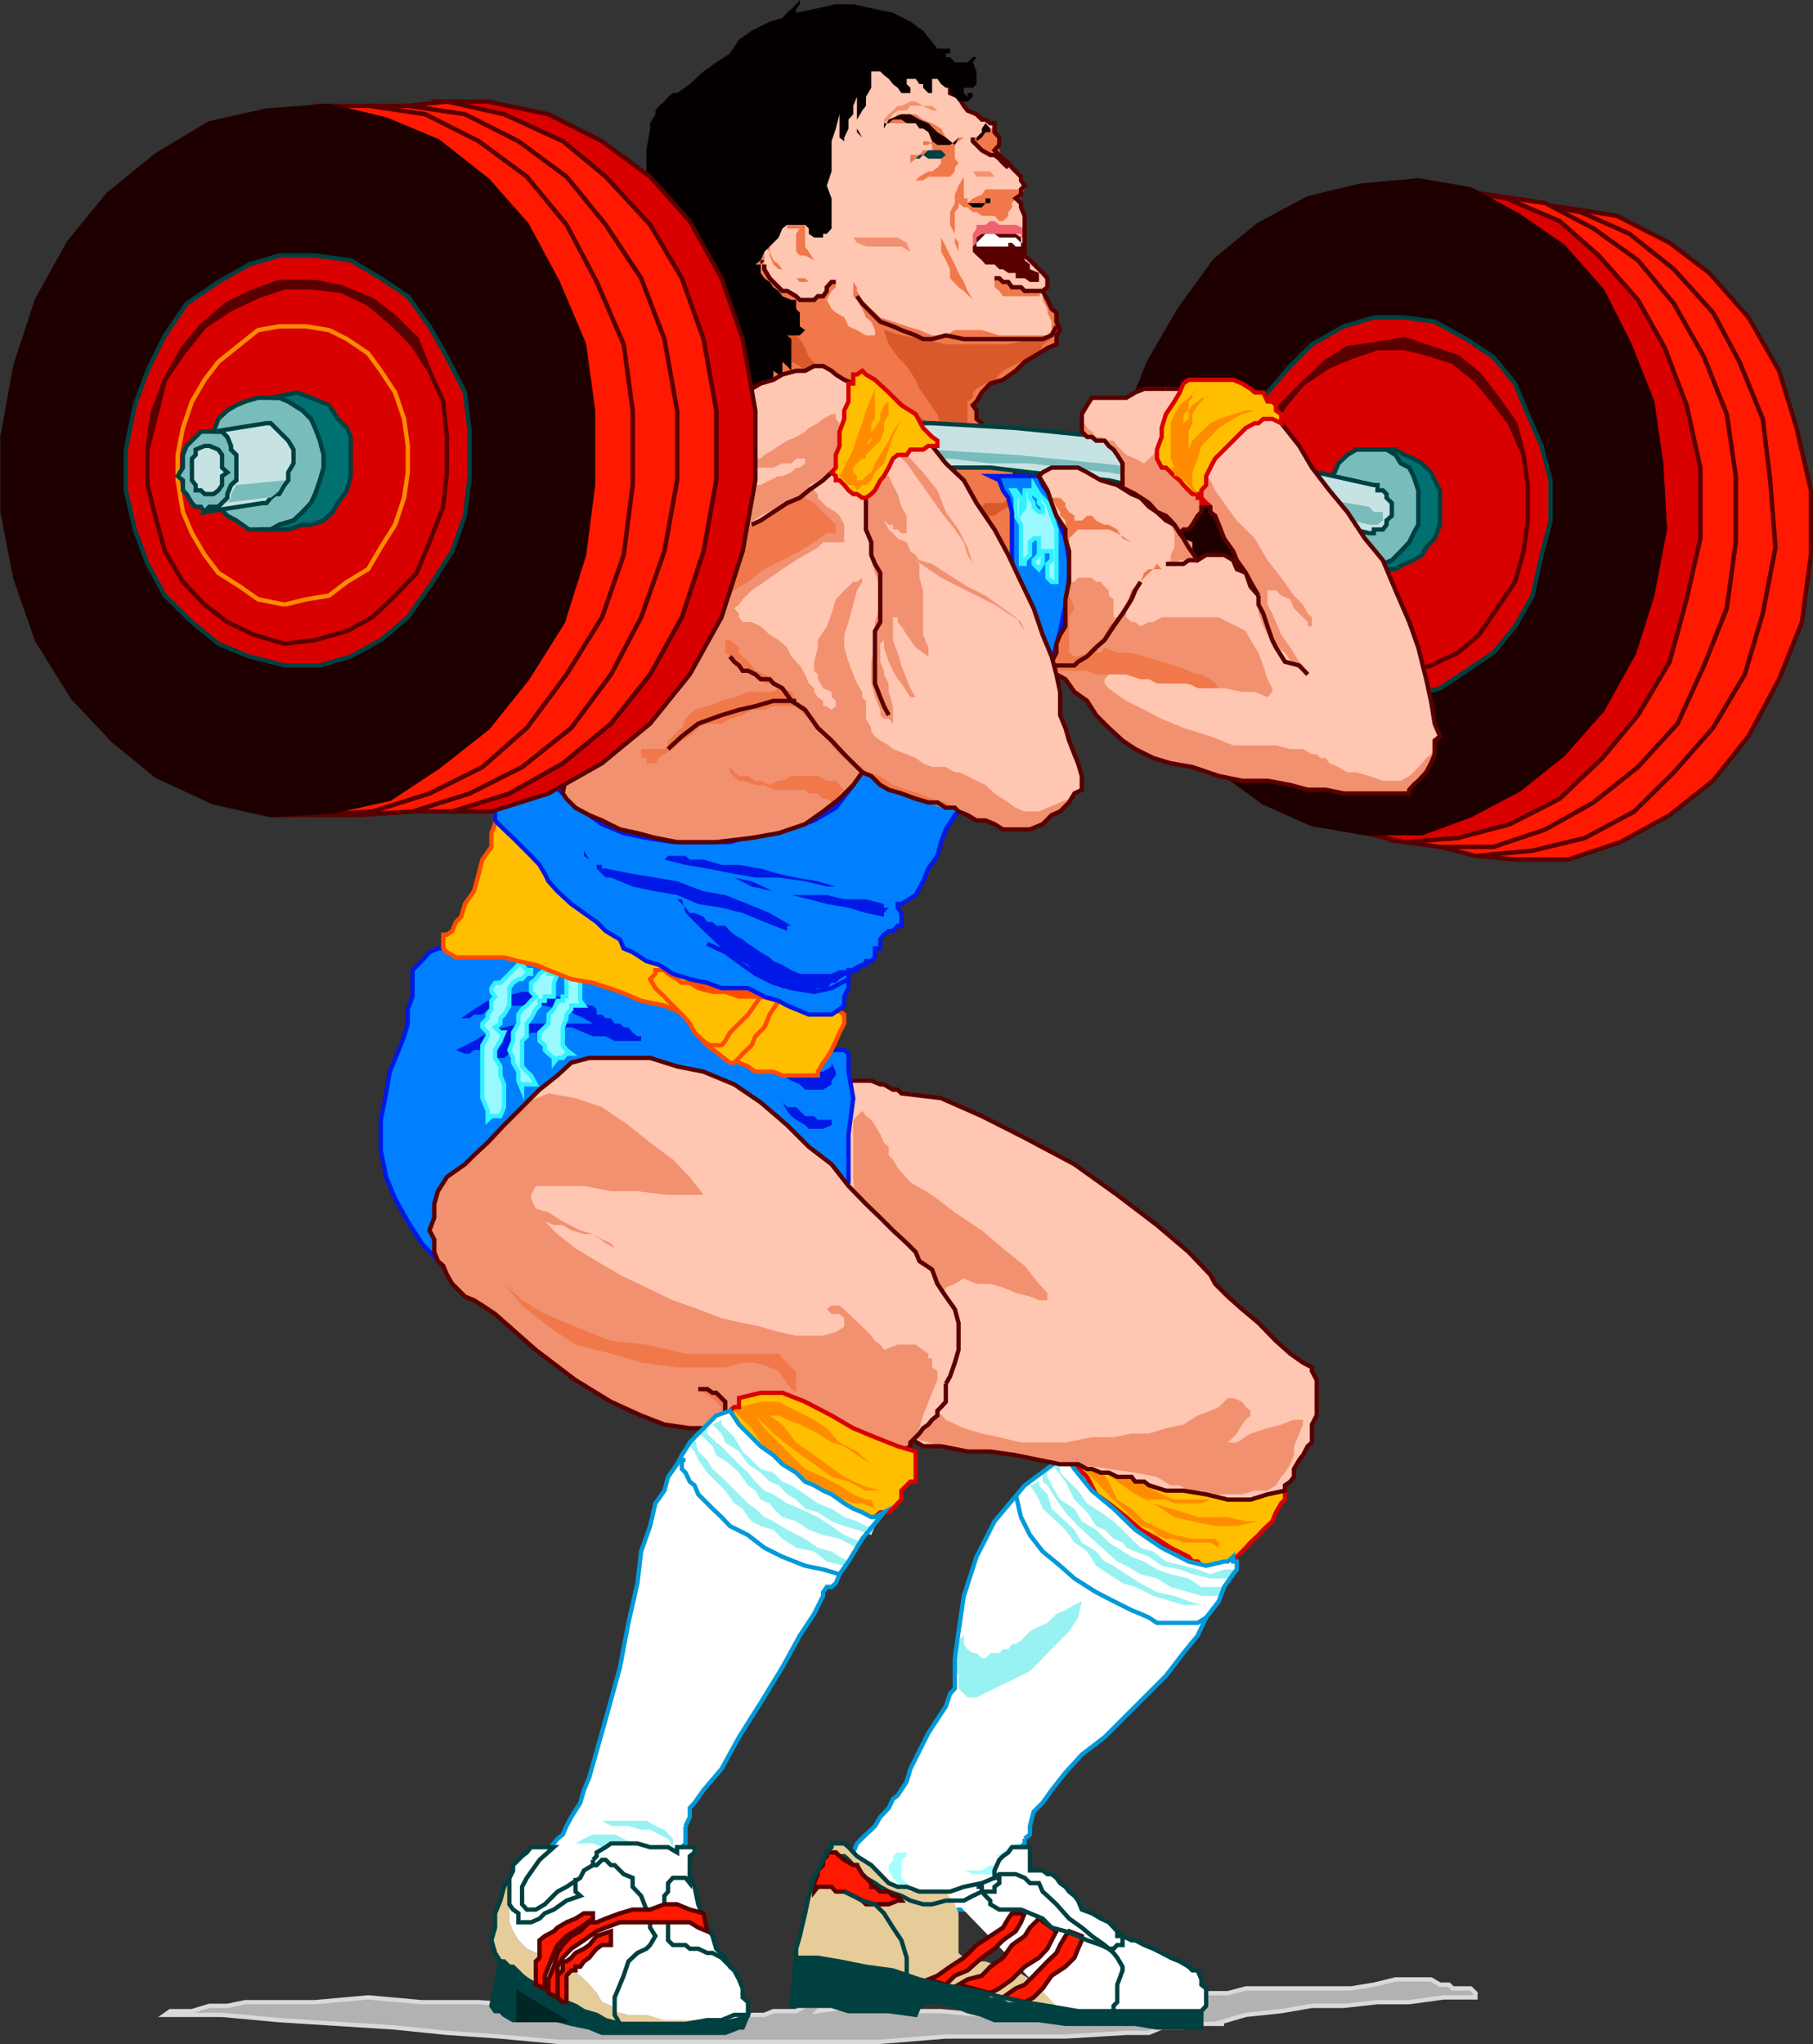 <svg xmlns="http://www.w3.org/2000/svg" width="342.684" height="386.408"><rect width="100%" height="100%" fill="#333333" stroke="none"/><path fill="#b2b2b2" d="M115.479 386h-10.102l-10.8-1-10.098-.7-9.8-1-10.802-.698-11.101-.7-10.797-1h-10.8l1-.703h4.097l3.3-1h3.403l3.398-.699h13.2l10-.898 10.101.898H90.48l9.898.7 10 1h10.102l9.898.702h14.102l1.7-.703h4.3l1.7-1h4.097-.7l-1 1 7.403-1 7.7 1h8.198l7.7.703h14.8l7.7-.703 7.5-1.699 1.601-.898h5.801l2.398-.801h6.7l3.402-.899h19.898l4.301-.703 4.098-1h6.703l1.7 1h1.698l.7.703h3.402l.898.899v.8h-6l-6.5.899h-6l-6.398.7h-6l-5.8 1-6.7.702-5.8 1.7h1.698-5l-2.699.699h-4.101l-2.399 1h-4.3l-11.5.699h-22.602l-12.399 1H115.48"/><path fill="none" stroke="#d9d9d9" stroke-miterlimit="10" stroke-width=".816" d="M115.479 386h-10.102l-10.8-1-10.098-.7-9.8-1-10.802-.698-11.101-.7-10.797-1h-10.8l1-.703h4.097l3.3-1h3.403l3.398-.699h13.2l10-.898 10.101.898H90.48l9.898.7 10 1h10.102l9.898.702h14.102l1.7-.703h4.3l1.7-1h4.097-.7l-1 1 7.403-1 7.7 1h8.198l7.7.703h14.8l7.7-.703 7.5-1.699 1.601-.898h5.801l2.398-.801h6.7l3.402-.899h19.898l4.301-.703 4.098-1h6.703l1.7 1h1.698l.7.703h3.402l.898.899v.8h-6l-6.5.899h-6l-6.398.7h-6l-5.8 1-6.7.702-5.8 1.7h1.698-5l-2.699.699h-4.101l-2.399 1h-4.3l-11.5.699h-22.602l-12.399 1zm0 0"/><path fill="#ffbf00" d="M203.077 276.8v-.8h.699l.703-.898 1-.7v-1l4.098 2.598 4.3 1.7 4.801 1.5 4.301 1.6 5 1 5.098.7h4.8l5-.7v1.7l-.699.7-1 1.702-.699 1.7-1.703 1.597-.899 1-1.5 1.403-.898 1-1.703 1.699-.7.898-1.699.801h-4.3l-.7-.8h-1l-.699-.9-3.402-1.698-2.598-1.7-3.101-1.703-2.7-2.398-3.3-2.602-2.399-1.699-1.699-3.3-2.402-2.4"/><path fill="#ff8c00" d="m205.48 275.102 2.597.898 3.101 1.7 2.7 1.5 2.398 1.6 3.3 1.7 2.403 1h6.797l-1.7.7h-5.097l-1.602-.7h-3.199l-1.601-1 2.402 1.7 3.297 1 2.402.702 2.7.899h5.699l3.402.8h2.398l-4.101.899h-4.098l-4.3-.898-3.399-.801-4-2.602-3.402-1.699-3.399-2.398-3.101-2.403 1.5 2.403 1.601 3.398 2.7 1.7 2.398 2.402 3.3 1.597 2.403 1 3.398.703h4.301l.7.7v1l-1.602-1h-5.098l-1.699-.7h-1.602l-1.699-.703-.699-1-2.402-.699-1.7-1.7-1.699-1.6-1.699-1.7-1.703-1.7-1.598-1.698-1.699-1.7-1.703-1.601v.898l.703.703v1.7l1 .699v-1.602l-1-.797-.703-.703v-2.597h1.703"/><path fill="none" stroke="#d90000" stroke-miterlimit="10" stroke-width=".816" d="M203.077 276.8v-.8h.699l.703-.898 1-.7v-1l4.098 2.598 4.3 1.7 4.801 1.5 4.301 1.6 5 1 5.098.7h4.8l5-.7v1.7l-.699.7-1 1.702-.699 1.7-1.703 1.597-.899 1-1.5 1.403-.898 1-1.703 1.699-.7.898-1.699.801h-4.3l-.7-.8h-1l-.699-.9-3.402-1.698-2.598-1.7-3.101-1.703-2.7-2.398-3.3-2.602-2.399-1.699-1.699-3.3-2.402-2.4"/><path fill="#fff" d="m161.276 350.2.703-1.7 1.7-1.7 1-.898.698-.703 1-1.699 1.602-1.7.797-1.698.902-.7 1.7-2.601.699-2.399 1.699-3.402 1.703-3.398 1.7-2.602 1.597-2.398.8-2.403.903-1V313.5l.7-5.098 1-6.703 2.398-7.398 3.402-6.7 5.7-6.8 7.698-5.7 1.7 2.598 3.3 4.102 4.102 3.398 4.098 4 5 3.403 5.101 2.597 3.301.801 3.398-.8h.7l1-.9v.9h.699v1.5l-.7.902-1.699 2.398-1 2.7-2.398 3.1-1.602 3.4-2.699 3.3-3.3 4.3-11.602 11.602-4.297 3.297-3.102 3.403-2.601 3.3-1.7 2.399-1.699 1.699-.699 2.7v1.6l-1 .802v.898l-.699.7v1l-1 .702v1.7l-.703 1-.7.699h-1v2.398l-.699.903v.8l-.898.899-.8.699-1.602 1h-4.399l-2.402.7-2.598-.7h-5.8l-.7-1-2.601-.7-1.7-1.698-1.699-1.602-1.699-1.7-.703-1.698-.899-1.7.899-.703"/><path fill="#a6ffff" d="M182.178 350.902h7.399l1-.703h1.402l1.7-1v-.699h-1.7l-1.402.7-1 1-1.598.702h-5.8m8.398 2.7-1.7.699h-5l-1.699-.7h-2.601 6l1.601-1h2.399l1.699-1v2h-.7"/><path fill="#99f2f2" d="M182.178 309.2v1.6l.7 1 1 .7h.699l1 1h.699l.902-1h1.7l.699-.7h1l.699-1h.703l1-.698 1.7-1.7 1.698-.902 1.602-.7 1.7-1.698 1.698-.7 1.7-1 1.402-.703-.703 3.102-1.7 2.601-2.398 2.399-2.601 2.699-2.399 2.402-3.402 1.7-3.297 1.597-3.402 1.703h-1.7l-.699-.703-1-1v-2.398l-.699-1.602v-3.398l.7-1.7 1-.902"/><path fill="#a6ffff" d="m172.077 356.7-1.7-1.7v-3.398l1-.7v-.703h-1.699l-.902.703v.7l-.797 1v1l.797 1.398.902 1 .7.7h1.699"/><path fill="none" stroke="#0099d9" stroke-miterlimit="10" stroke-width=".816" d="m227.98 305.8-1.603 1h-7.699l-1.5-1-1.601-.698-1.7-.7-3.398-1.703-3.3-1.699-4.102-2.598-2.7-2.402-3.3-2.7-2.399-3.1-1.699-3.4-1-4.3"/><path fill="#99f2f2" d="M233.776 296.7h-2.399l-2.601.902-2.399-.903-2.699-.699-3.3-.8-2.399-1.9-2.402-.698-1.7-1.7-1.699-1.703-1.699-1.597-2.402-1.7-2.598-1.703-1.703-2.398-3.399-3.399v-1.601h-1.601l2.601 3.3 1.7 3.399 2.402 2.402 1.7 2.598 1.597.7 1.703 1.702 1.7.7.698 1 1.7.699 2.601 1 2.399 1.699 3.402.7 2.398.902 3.399.8h3.3l1.7-1.703"/><path fill="#99f2f2" d="M231.377 300h-4.3l-2.399-1.598-3.402-.8-2.598-.903-2.402-1.5-2.399-.898-2.699-1.7-1.601-1-2.399-2.402-2.699-1.597-1.402-2.403-2.7-1.699-1.601-2.7-.797-1.6v-.798h-.902v1.7l.902.699 1.7 2.699 1.698 2.402 2.399 2.598 3.402 3.102 4 3.597 1.7.801 2.699 1.602 3.101.8 2.598 1.598 3.402 1 2.399.7h3.3l1-1.7"/><path fill="#99f2f2" d="M196.377 280.102v.699l1.602 1.699.797 2.7 2.601 2.402 1.7 1.597 1.402 2.403 2.7 1.699 1.597 1.898 1.703.801 2.398 1.602 2.7 1.699 3.101 1.699 3.301.7 2.7 1 2.398.702 2.601 1-2.601-1h-3.399l-2.402-.703-3.297-1-3.402-1.699-2.399-.7-2.601-1.698-2.399-1.602-1.699-2.7-2.402-1.698-1.7-2.403-1.699-1.597-2.601-2.403-.7-1.699-1-1.7-.699-1 1.7-.698"/><path fill="none" stroke="#0099d9" stroke-miterlimit="10" stroke-width=".816" d="m161.276 350.2.703-1.7 1.7-1.7 1-.898.698-.703 1-1.699 1.602-1.7.797-1.698.902-.7 1.7-2.601.699-2.399 1.699-3.402 1.703-3.398 1.7-2.602 1.597-2.398.8-2.403.903-1V313.5l.7-5.098 1-6.703 2.398-7.398 3.402-6.7 5.7-6.8 7.698-5.7 1.7 2.598 3.3 4.102 4.102 3.398 4.098 4 5 3.403 5.101 2.597 3.301.801 3.398-.8h.7l1-.9v.9h.699v1.5l-.7.902-1.699 2.398-1 2.7-2.398 3.1-1.602 3.4-2.699 3.3-3.3 4.3-11.602 11.602-4.297 3.297-3.102 3.403-2.601 3.3-1.7 2.399-1.699 1.699-.699 2.7v1.6l-1 .802"/><path fill="none" stroke="#0099d9" stroke-miterlimit="10" stroke-width=".816" d="M193.678 347.602v.898l-.699.7v1l-1 .702v1.7l-.703 1-.7.699h-1v2.398l-.699.903v.8l-.898.899-.8.699-1.602 1h-4.399l-2.402.7-2.598-.7h-5.8l-.7-1-2.601-.7-1.7-1.698-1.699-1.602-1.699-1.7-.703-1.698-.899-1.7.899-.703"/><path fill="#004040" d="m173.077 380.902-5.098-.703h-7.602l-3.199-1h-7.601l.902-9.097h4.098l4.101.699 5 1 5.098.699 5 1.7 4.101 1 4.301.702 4.098.899 3.3.8 4.102.899 4.301.7 5.797 1h23.3v3.1h-8.398l-4.101-.698h-13.2l-5-.7h-8.398l-2.402-1-2.7-.703-2.398-1-2.602-.699h-2.398l-1.703.7-.7 1.702"/><path fill="none" stroke="#004040" stroke-miterlimit="10" stroke-width=".816" d="m173.077 380.902-5.098-.703h-7.602l-3.199-1h-7.601l.902-9.097h4.098l4.101.699 5 1 5.098.699 5 1.7 4.101 1 4.301.702 4.098.899 3.3.8 4.102.899 4.301.7 5.797 1h23.3v3.1h-8.398l-4.101-.698h-13.2l-5-.7h-8.398l-2.402-1-2.7-.703-2.398-1-2.602-.699h-2.398l-1.703.7zm0 0"/><path fill="#e6cc99" d="M178.776 357.602h-6.7l-1.699-.903h-.699l-.902-.699h-.797l-3.3-3.398-2.7-1.7-1.602-1.703-.8-.699h-2.399v.7l-.902 1-.7 1.402-1.699 3.398-1 3.402-.699 3.297-1 4.301-.699 2.402v1.7h4.098l4.101.699 5 1 5.098.699 5 1.7 4.101 1 4.301.702 4.098.899.902.8h1.7l1.699.899h3.101l1.7.7h4.3v-.7l-3.3-3.3-1.7-1-2.699-1.7-3.102-.7-2.601-1h-2.399l-1.699-.698-1-.903v-7.5L180.48 360l-1.703-2.398"/><path fill="#fff" d="m199.678 379.2 3.399 1h24l.902-1v-3.298l-.902-.703v-1l-.7-1.699h-1l-.699-.7-1.699-1-1.703-.698-1.7-.903-1.597-.797-1.703-.703-1.7-.898h-.699l-1.699-.801-1-.898-1.601-1.7-1.5-.703-1.7-1-1.898-.699-.703-1.7-.7-.898-1-.8-.699-.903-1-.699-.699-1-.902-.7h-.797l-.902-.698h-2.399v-4.403h-3.402l-.7 1-1 .703-.699.7-.898 2V355h-1.703l-.7 1h-1l-1.699.7h-.699l-1.699.902h-1.703l20.902 21.597"/><path fill="none" stroke="#004040" stroke-miterlimit="10" stroke-width=".816" d="M210.48 380.2v-1l.698-.7v-3.3l1-2.7v-.7l-1-1.698-.699-.903-1.703-1.5-2.399-1.699-1.898-1.598-2.402-1.703-2.399-2.699-1.699-1.598-.902-.8-.7-1.602h-1.699l-1-1-1.699-.7h-3.102l-.898.7h.898v1l-.898.7v.902h-2.402l-1.7.8-1.699.899h-3.402l-2.598.699h-1.699l-2.402-.7-1.7-.898-2.398-.8-1.602-.903-1-.699-1.699-1-.699-.7-1-.698v-1h-.703l-.899-1-.8-.7h-.899l-.699-.703h-1.703"/><path fill="#ff1900" d="M170.377 359.3h-.699l-1.699.7h-4.3l-.7-.7-1.703-.898-1.7-.8h-1.597l-.8-.903h-2.602l-.7.903V356l.7-1.7v-.698l1-1v-1l.699-.7v-.703h1.703l.7.703.898.7 1.699 1h.703l1 1.699 1.7 1.699v.7h.698l1 .902h1.602l.797.8h.902l.7.899"/><path fill="none" stroke="#590000" stroke-miterlimit="10" stroke-width=".816" d="M170.377 359.3h-.699l-1.699.7h-4.3l-.7-.7-1.703-.898-1.7-.8h-1.597l-.8-.903h-2.602l-.7.903V356l.7-1.7v-.698l1-1v-1l.699-.7v-.703h1.703l.7.703.898.7 1.699 1h.703l1 1.699 1.7 1.699v.7h.698l1 .902h1.602l.797.8h.902zm0 0"/><path fill="none" stroke="#004040" stroke-miterlimit="10" stroke-width=".816" d="m159.577 357.602 1.699.8 1.703.899 2.398.699 1.7 1.7 1.699 2.702 1.601 2.399 1 3.3v3.399"/><path fill="#ff1900" d="m193.678 378.5 1.7-.898 1.699-1.7 1.699-2.402 2.601-1.7 1.7-1.698.699-1.7.703-1.601V366l-2.402-.898-.7.898-1 1.7-.699 1.5-1.699 1.6-2.602 2.7-1.699 1.7-1.699.702-2.402 1.7 4.101.898"/><path fill="none" stroke="#590000" stroke-miterlimit="10" stroke-width=".816" d="m193.678 378.5 1.7-.898 1.699-1.7 1.699-2.402 2.601-1.7 1.7-1.698.699-1.7.703-1.601V366l-2.402-.898-.7.898-1 1.7-.699 1.5-1.699 1.6-2.602 2.7-1.699 1.7-1.699.702-2.402 1.7zm0 0"/><path fill="#ff1900" d="m199.678 365.102-3.3-2.403-1.7 1.703-1 1.598-2.402 1.7-1.7 2.402-2.398 1.699-1.601 1.699-2.7.7-1.699 1 6 1.6 1.7-.898 2.398-1.703 2.402-2.398 2.7-1.7 1.601-1.699.797-1.601.902-1.7"/><path fill="none" stroke="#590000" stroke-miterlimit="10" stroke-width=".816" d="m199.678 365.102-3.3-2.403-1.7 1.703-1 1.598-2.402 1.7-1.7 2.402-2.398 1.699-1.601 1.699-2.7.7-1.699 1 6 1.6 1.7-.898 2.398-1.703 2.402-2.398 2.7-1.7 1.601-1.699.797-1.601zm0 0"/><path fill="#ff1900" d="m193.678 361.7-.699 1.702-1 1.7-2.402 1.699-1.598 1.601-2.402 1.7-2.7 2.398-2.398 1-1.703 1.7-3.297-1 1.7-.7 2.398-1.7 2.601-1.698 2.399-2.403 2.601-1.699 2.399-1.598 1-1.703.699-1h2.402"/><path fill="none" stroke="#590000" stroke-miterlimit="10" stroke-width=".816" d="m193.678 361.7-.699 1.702-1 1.7-2.402 1.699-1.598 1.601-2.402 1.7-2.7 2.398-2.398 1-1.703 1.7-3.297-1 1.7-.7 2.398-1.7 2.601-1.698 2.399-2.403 2.601-1.699 2.399-1.598 1-1.703.699-1zm0 0"/><path fill="none" stroke="#004040" stroke-miterlimit="10" stroke-width=".816" d="m227.077 380.2.902-1v-3.298l-.902-.703v-1l-.7-1.699h-1l-.699-.7-1.699-1-1.703-.698-1.7-.903-1.597-.797-1.703-.703-1.7-.898h-.699l-1.699-.801-1-.898-1.601-1.7-1.5-.703-1.7-1-1.898-.699-.703-1.7-.7-.898-1-.8-.699-.903-1-.699-.699-1-.902-.7h-.797l-.902-.698h-2.399v-4.403h-3.402l-.7 1-1 .703-.699.7-.898 2V355l-2.402 1-3.399.7-2.601.902h-5.801l-2.399-.903h-1.699L167.98 356l-3.3-3.398-2.7-1.7-1.602-1.703"/><path fill="none" stroke="#004040" stroke-miterlimit="10" stroke-width=".816" d="m160.377 349.2-.8-.7h-2.399v.7l-.902 1-.7 1.402-1.699 3.398-1 3.402-.699 3.297-1 4.301-.699 2.402v1.7h4.098l4.101.699 5 1 5.098.699 5 1.7 4.101 1 4.301.702 4.098.899 3.3.8 4.102.899 4.301.7 5.797 1h23.3m-15.898-15.098V366h1v1.7h-1l-.699.702h-.902l-1.5-.703-2.598-.898-1.703-.801-2.399-.898-2.601-.7-1.7-1.703-2.398-1-1.699-.699h-4.102l-1.699-1v-.7l-.902-.898-.7-.8v-.903h-1"/><path fill="#ffc6b2" d="M174.48 273.402h3.397l5 1h4.301l4.801.7 4.398.898 4 .8h3.399l1.703.9h.898l1.7.702h1.5l1.601.797h2.7l.699.903h1.699l.902.699 3.2 1h3.3l4.301.699 4.098 1h4.3l3.2-1 3.3-.7v-1l1-.698.7-.903v-1.5l1-1.699.699-.898.902-1.7.801-.703v-3.398l.898-1.7v-6.699l-.898-1.703v-.699l-1.703-.898-2.399-1.7-2.699-2.402-3.3-3.398-3.102-2.602-2.7-2.398-2.398-2.403-.902-1.699-4.098-4.3-6-5.098-7.5-5.7-8.101-5.8-9.399-5-8.101-4.102-7.7-3.398-7.5-.903-.699-.699h-.902l-1.7-1h-.699l-1.699-.7h-4.3l-1.7 3.302-.699 7.5.7 10.8.898 12.5 1.699 12.399 3.402 10.8 4.098 8.399 5.703 3.402"/><path fill="#f29170" d="m162.98 210 .698 1 1 .7.7 1 1 1.702.699 1.598.902.8v1.602l.797.797.902 1.602 2.399 2.699 4.101 2.402 4.301 3.297 5.098 3.403 4 3.398 4.101 3.3 2.7 3.4 1.601 1.702v1.399h-1.602l-1.699-.7-2.699-.699-2.402-1-2.399-.703h-2.601l-2.399-1-1.699 1-1.703.703-.899 1.7-1.699 1.699-.699 2.398-1 3.301-.703 3.402v2.598l.703 3.102 1 2.699 1.7 2.398 1.597 1.703 3.402 1.598 3.399 1 3.3.7 4.102 1h8.398l5-1h4.102l3.398-.7h3.301l3.2-1 3.3-.7 2.7-1.698 2.398-.903 1.601-.699 1.7-1.7h1l1.699.7.703 1 .898.7v.902l-.898.8-.703.899-1 1.699-1.7 1.7h1.7l2.601-1.7 3.2-1 2.601-.7 2.399-.898h1.699v.899l-.7 1.699-1 2.402v1.7l-.699 1.699-1 1.601-.699.797-1 1.602-1.601 1h-2.399l-2.402.699h-5.098l-2.601-.7h-2.399l-1.699-1h-1.703l-2.598-1.6-4.101-.798-5-.703-5.801-.898-5.797-.801-5-.898-4.102-.7h-7.699l-3.3-1-2.399-.703-3.402-1-3.301-2.398-1.7-2.602-1.699-5.097-.699-5.7-1-7.5-.699-9.101-1-8.399-.703-8.402v-10.8l1.703-1.7"/><path fill="none" stroke="#590000" stroke-miterlimit="10" stroke-width=".816" d="M174.48 273.402h3.397l5 1h4.301l4.801.7 4.398.898 4 .8h3.399l1.703.9h.898l1.7.702h1.5l1.601.797h2.7l.699.903h1.699l.902.699 3.2 1h3.3l4.301.699 4.098 1h4.3l3.2-1 3.3-.7v-1l1-.698.7-.903v-1.5l1-1.699.699-.898.902-1.7.801-.703v-3.398l.898-1.7v-6.699l-.898-1.703v-.699l-1.703-.898-2.399-1.7-2.699-2.402-3.3-3.398-3.102-2.602-2.7-2.398-2.398-2.403-.902-1.699-4.098-4.3-6-5.098-7.5-5.7-8.101-5.8-9.399-5-8.101-4.102-7.7-3.398-7.5-.903-.699-.699h-.902l-1.7-1"/><path fill="none" stroke="#590000" stroke-miterlimit="10" stroke-width=".816" d="M167.077 205h-.7l-1.699-.7h-4.3l-1.7 3.302-.699 7.5.7 10.8.898 12.5 1.699 12.399 3.402 10.8 4.098 8.399 5.703 3.402"/><path fill="#ff4d00" d="M154.577 191.8h-1.7l-2.398-1-1.703-.698-1.598-.903-2.699-.797-1.703-.902-1.399-.7h-5l-2.699-1-3.3-.698-3.2-1-2.601-1.7-2.399-.703-2.601-1.699-1.7-.7-.699-1.698L114.48 176l-1.703-1.7-4.797-3.398-2.602-2.402-1.699-1.898-.699-1.403-11.8 13.203 3.398.899 7.402 2.398 10.098 2.403 11.8 3.398 11.5 3.3 10.801 3.4 7.7 2.6 3.3 1.7-2.601-6.7"/><path fill="none" stroke="#ff4d00" stroke-miterlimit="10" stroke-width=".816" d="M154.577 191.8h-1.7l-2.398-1-1.703-.698-1.598-.903-2.699-.797-1.703-.902-1.399-.7h-5l-2.699-1-3.3-.698-3.2-1-2.601-1.7-2.399-.703-2.601-1.699-1.7-.7-.699-1.698L114.48 176l-1.703-1.7-4.797-3.398-2.602-2.402-1.699-1.898-.699-1.403-11.8 13.203 3.398.899 7.402 2.398 10.098 2.403 11.8 3.398 11.5 3.3 10.801 3.4 7.7 2.6 3.3 1.7zm0 0"/><path fill="#0080ff" d="M157.178 198.5h2.399l.8.7v3.402l.899 5-.899 6.8v9.098l-3.199 9.102-7.601 5.8-11.598 4.297-12.402 1.703h-25.2l-8.199-1.703-5-1L84.48 240l-2.402-2.398-2.4-2.602-2.601-4.098-2.399-4.3-1.699-4.102-1-5v-5.8l1-5 .7-4.098 1.698-4.102 1-2.598.7-2.402v-2.7l.902-2.398v-5l1.7-1.703 1.5-1.699 1.597-.7h2.703l1.7-.898h4l3.398.899 7.402 2.398 10.098 2.403 11.8 3.398 11.5 3.3 10.801 3.4 7.7 2.6 3.3 1.7"/><path fill="#0019e6" d="m120.479 195.902-.902-.703-.801-1h-.899l-.699-.699h-1l-.699-1h-1l-.703-.7h-1v-1l-.7-.698h-.699l-3.398-.903-2.602-.797-3.398-.902h-3.3l-3.403.902-3.098.797-2.601 1.602-2.399 1.699h1.598l.8-.7h1.602l1-1 1.399-.698h9.402l2.398.699h1.7l1.699 1 1.601.699 1.7 1H98.678l-3.402.7-3.098 1-2.601 1.6-3.399 1.7 1.7.7h.898l.8-.7h1.602l1-.898h.7l1.699-.801h.699l-.7.8-1 .899v1.5h1.7l1-.8v-.7h.703v-.898l1-.801h.7l.898-.899.8-.703h3.301l2.7-1h1.601l2.398 1 1.7.703h2.402l1.7.899h5v-.899h-.7m36.699 5 .801 1.7v.699l-.8 1V205l-1.602 1h-3.399l-1-1-1.601-.7-1.7-1-.699-.698-1.699-1 1.7 1h8.398l1.601-1v-.7"/><path fill="#99f9ff" d="M109.678 186.8v2.4l.7.902h-2.399v.699l-.902 1v.699l-.7 1.7v3.402l.7.898.902.7h-.902l-.7.8h-1l-.699.902V200l-1-.8-.699-.7v-.898l-1-.801v-1.602l1.7-1.699v-1.7l1-1 .698-1.6h1v-.798h.7v-3.3l.902-1h1.7l.698 1h-.699v1.699"/><path fill="none" stroke="#33f2ff" stroke-miterlimit="10" stroke-width=".816" d="M109.678 186.8v2.4l.7.902h-2.399v.699l-.902 1v.699l-.7 1.7v3.402l.7.898.902.7h-.902l-.7.8h-1l-.699.902V200l-1-.8-.699-.7v-.898l-1-.801v-1.602l1.7-1.699v-1.7l1-1 .698-1.6h1v-.798h.7v-3.3l.902-1h1.7l.698 1h-.699zm0 0"/><path fill="#99f9ff" d="m105.377 184.102-.699 1.699v2.601h-1.699v.797h-1v.903l-.703.699-.899 1.699-.8 1v2.402l-.899.899v4.8l.899 1 .8.7.899 1.699h-2.598v1l-.699-1.7v-1.698l-1-1.7V200l-.703-1.5.703-1.7v-1.6l1-1.7v-1.7l.7-1 .898-.698.8-.903.899-.797-.899-.902v-1.7l.899-.698.703-1 1-.7h.7v.7h1.698"/><path fill="none" stroke="#33f2ff" stroke-miterlimit="10" stroke-width=".816" d="m105.377 184.102-.699 1.699v2.601h-1.699v.797h-1v.903l-.703.699-.899 1.699-.8 1v2.402l-.899.899v4.8l.899 1 .8.7.899 1.699h-2.598v1l-.699-1.7v-1.698l-1-1.7V200l-.703-1.5.703-1.7v-1.6l1-1.7v-1.7l.7-1 .898-.698.8-.903.899-.797-.899-.902v-1.7l.899-.698.703-1 1-.7h.7v.7zm0 0"/><path fill="#99f9ff" d="M100.377 183.402v.7h-.8l-.899 1h-.699l-1 .699-.703 1v3.3l-1 1.7-.7.699v1l-1 .7 1 1h.7l-.7 1.6-1 1.7v1.5l1 1.602v1.699l.7 1.699v4.3l-.7 1.7h-1.699l-.699.7V210l-1-2.398v-10l1-1.7v-.703l-1-1v-.699l1-1v-.7l.7-1v-1.6l.699-.798-.7-.902v-.7l.7-1h1l1.699-1.698.703-.7 1-1v-.703l.7.703.898 1h.8"/><path fill="none" stroke="#33f2ff" stroke-miterlimit="10" stroke-width=".816" d="M100.377 183.402v.7h-.8l-.899 1h-.699l-1 .699-.703 1v3.3l-1 1.7-.7.699v1l-1 .7 1 1h.7l-.7 1.6-1 1.7v1.5l1 1.602v1.699l.7 1.699v4.3l-.7 1.7h-1.699l-.699.7V210l-1-2.398v-10l1-1.7v-.703l-1-1v-.699l1-1v-.7l.7-1v-1.6l.699-.798-.7-.902v-.7l.7-1h1l1.699-1.698.703-.7 1-1v-.703l.7.703.898 1zm0 0"/><path fill="none" stroke="#0019e6" stroke-miterlimit="10" stroke-width=".816" d="M157.178 198.5h2.399l.8.7v3.402l.899 5-.899 6.8v9.098l-3.199 9.102-7.601 5.8-11.598 4.297-12.402 1.703h-25.2l-8.199-1.703-5-1L84.48 240l-2.402-2.398-2.4-2.602-2.601-4.098-2.399-4.3-1.699-4.102-1-5v-5.8l1-5 .7-4.098 1.698-4.102 1-2.598.7-2.402v-2.7l.902-2.398v-5l1.7-1.703 1.5-1.699 1.597-.7h2.703l1.7-.898h4l3.398.899 7.402 2.398 10.098 2.403 11.8 3.398 11.5 3.3 10.801 3.4 7.7 2.6 3.3 1.7"/><path fill="#0019e6" d="m147.877 208.402.899.899h1.703l1.7 1.699h1.698l.7.7h2.601v1l-1.601.702h-2.7l-.699-.703-1.699-1-.902-.699-.801-1-.899-1.598"/><path fill="#ffc6b2" d="m136.377 271-2.699-1h-3.3l-4.801-.7-4.399-1.698L115.48 265l-6.703-4.098-7.5-5.703-7.7-6.797-2.398-1.601-1.601-1-1.7-.7-1.699-1.699-.699-.703-1-1.699-.703-1.7-1-.898-.7-1.703v-2.398l-.898-1.7.899-2.402v-2.597l.699-2.403 1.703-2.699 3.398-2.398 1.7-1.7 2.6-2.402 3.098-3.3 3.402-3.4 3.301-3.3 3.398-2.7 2.602-2.398 3.398-.902h11.5l5.102 1.602 5 1 5.797 2.398 5 3.402 5 4.297 4.101 4.102 4.301 3.3 3.2 4.098 3.3 3.403 2.7 2.597 2.398 2.403 2.601 2.398 1.7 1.7.699 1.702 2.402 1.598 1 2.7 1.598 2.402 1.703 2.398.7 2.602v5.097l-.7 2.403-.902 2.597-.801 1.403V265l-.899 1-.699.7v.902l-1 .8-.699.899-1 .699-.703 1-1.7 1.7v.702l-1.699 1h-1.601l-1.7-1-2.398-.703-2.699-1-2.402-.699-2.399-1-1.601-.7-1.7-.898-2.699-.8-1.601-.903h-2.399L144.48 266h-4.102l-1.601 1.602v.8h-.797l-.902.899-.7.699v1"/><path fill="#f29170" d="M99.577 208.402 97.979 210l-1.703 1.7-1.7 1.702-5 5-.8.797-.899.903-3.398 2.398-1.703 2.7-.7 2.402v2.597l-.898 2.403.899 1.699v2.398l.699 1.703 1 .899.703 1.699 1 1.7.7.702 1.698 1.7 1.7.699 1.601 1 2.399 1.601 7.699 6.797 7.5 5.703 6.703 4.098 5.7 2.602 4.398 1.699 4.8.699h3.301l2.7 1v-1l.699-.7.902-.898h.797v-.8l1.601-1.602h4.102l2.7.7h2.398l1.601.902 2.7.8 1.699.899 1.601.699 2.399 1 2.402.7 2.7 1 2.398.702 1.699 1h1.601l1.7-1 1-1.703.699-1.699.703-2.398 1-2.602.7-1.7 1-2.398V259.2l-1-.699v-1.7h-.7v-.898l-1-.703-1.402-1h-3.399l-2.601 1-.7-1-1-.699-.699-1-1.699-1.7-1.703-1.6-1.7-1.7-.898-.7h-1.5l-.902.7.902.902h1.5l.899.797v1.602l-1.598 1-2.402.699h-5.098l-3.3-.7-3.403-1-3.399-.698-4-.903-4.398-1.699-4.8-1.7-5-2.398-5-2.402-4.403-2.598-4-2.402-3.399-2.7-2.398-2.398 1.7.7h1.698l1.602 1 2.398.699h1.7l1.699 1 1.703.699.7 1-1.7-1-2.402-1.7-2.399-.698-3.3-1.7-2.7-1.703-2.402-.699-.899-1.898v-.7l.899-1.703h9.101l5.102 1h5l5.797.703h6.703l-2.602-3.402-3.199-3.3-4.3-3.2-4.102-3.3-5-3.4-5-1.698-5.098-.903-4.101 1.703"/><path fill="#f0784a" d="m138.776 268.402-.797-.8-.902-.903V265l-1.7-1.7h-.699l-1-.698h-1.699l1 .699 1.7 1 1.698 1.699v.7l.7 1.702v.899l-.7 1.699 2.399-2.598"/><path fill="none" stroke="#590000" stroke-miterlimit="10" stroke-width=".816" d="m138.776 268.402-.797-.8-.902-.903V265l-1.7-1.7h-.699l-1-.698h-1.699"/><path fill="#f0784a" d="m150.48 263.3-.903-.698-.801-1-.899-1.403-.699-1-1.699-.699-2.703-.898h-2.399l-3.3.898h-9.098l-6.8-.898-5.7-1.7-6.703-1.703-5.098-3.398-5-4-3.402-4.102 3.402 3.102 4.301 2.601 5.797 2.399 6.703 2.699 6.7.7 7.398 1.702h17.601l.7.899.898.8.8.899.903.7v4.1"/><path fill="none" stroke="#590000" stroke-miterlimit="10" stroke-width=".816" d="m136.377 271-2.699-1h-3.3l-4.801-.7-4.399-1.698L115.48 265l-6.703-4.098-7.5-5.703-7.7-6.797-2.398-1.601-1.601-1-1.7-.7-1.699-1.699-.699-.703-1-1.699-.703-1.7-1-.898-.7-1.703v-2.398l-.898-1.7.899-2.402v-2.597l.699-2.403 1.703-2.699 3.398-2.398 1.7-1.7 2.6-2.402 3.098-3.3 3.402-3.4 3.301-3.3 3.398-2.7 2.602-2.398 3.398-.902h11.5l5.102 1.602 5 1 5.797 2.398 5 3.402 5 4.297 4.101 4.102 4.301 3.3 3.2 4.098 3.3 3.403 2.7 2.597 2.398 2.403 2.601 2.398 1.7 1.7.699 1.702 2.402 1.598 1 2.7 1.598 2.402 1.703 2.398.7 2.602v5.097l-.7 2.403-.902 2.597-.801 1.403"/><path fill="none" stroke="#590000" stroke-miterlimit="10" stroke-width=".816" d="M178.776 261.602V265l-.899 1-.699.7v.902l-1 .8-.699.899-1 .699-.703 1-1.7 1.7v.702l-1.699 1h-1.601l-1.7-1-2.398-.703-2.699-1-2.402-.699-2.399-1-1.601-.7-1.7-.898-2.699-.8-1.601-.903h-2.399L144.48 266h-4.102l-1.601 1.602v.8h-.797l-.902.899-.7.699v1"/><path fill="#ffbf00" d="m131.98 193.5-2.403-1.7-4-1.698-4.399-.903-4-1.699-5.101-1.7-4.098-.698-4.3-1.7-2.403-1-3.297-.703-2.703-.699h-9.098l-1.699-1-.703-.7v-2.6h.703l1-.7.7-1.7 1-1 .698-2.398 1.7-2.402.902-3.3.7-2.7 1.698-2.398V157.5l.7-1.7v-2.398h1v-.703h1.699l.703.703 1 .7.7 1 1.698 1.699 4.301 4 5 5.101 5.801 5.7 5.7 5.097 5.097 5 4.101 3.403 1.602 1.699 1.7.699 1 1.7v.902l.698 1.699v2.398h-1.699l-1.699-.699"/><path fill="none" stroke="#ff4d00" stroke-miterlimit="10" stroke-width=".816" d="m131.98 193.5-2.403-1.7-4-1.698-4.399-.903-4-1.699-5.101-1.7-4.098-.698-4.3-1.7-2.403-1-3.297-.703-2.703-.699h-9.098l-1.699-1-.703-.7v-2.6h.703l1-.7.7-1.7 1-1 .698-2.398 1.7-2.402.902-3.3.7-2.7 1.698-2.398V157.5l.7-1.7v-2.398h1v-.703h1.699l.703.703 1 .7.7 1 1.698 1.699 4.301 4 5 5.101 5.801 5.7 5.7 5.097 5.097 5 4.101 3.403 1.602 1.699 1.7.699 1 1.7v.902l.698 1.699v2.398h-1.699zm0 0"/><path fill="#ffbf00" d="m123.877 184.102-1 1 1 1.699.7.699 1 .902.699.797 3.3 3.301.801 1 .899 1.7 1.703 1.6 2.398 1.7 1.7.7 2.601 1.702 1.7.7 1.398 1h3.402l1.7.699h6.699v-.7l1-1.699.699-.902.902-1.5.801-1.7.7-1.6.898-1.7v-1.7l-1.598-1-.8-.698h-1.602l-1.7-.903h-6.699l-2.699-.797h-4.8l-2.602-.902h-2.399l-2.699-.7-1.602-1h-1.5l-.898-.698-1.703-1-.7-.7h-1.699v.7"/><path fill="none" stroke="#ff4d00" stroke-miterlimit="10" stroke-width=".816" d="m123.877 184.102-1 1 1 1.699.7.699 1 .902.699.797 3.3 3.301.801 1 .899 1.7 1.703 1.6 2.398 1.7 1.7.7 2.601 1.702 1.7.7 1.398 1h3.402l1.7.699h6.699v-.7l1-1.699.699-.902.902-1.5.801-1.7.7-1.6.898-1.7v-1.7l-1.598-1-.8-.698h-1.602l-1.7-.903h-6.699l-2.699-.797h-4.8l-2.602-.902h-2.399l-2.699-.7-1.602-1h-1.5l-.898-.698-1.703-1-.7-.7h-1.699zm0 0"/><path fill="#ffbf00" d="M133.678 197.602h2.7l.699-.801.902-1.602 3.398-3.398 2.399-3.399 3.402.797-1.699 2.602-1 2.398-1.703 1.703-.7 1.7-1.699 1.597-.699.801-.902.902h-.797l-4.3-3.3"/><path fill="none" stroke="#ff4d00" stroke-miterlimit="10" stroke-width=".816" d="M133.678 197.602h2.7l.699-.801.902-1.602 3.398-3.398 2.399-3.399 3.402.797-1.699 2.602-1 2.398-1.703 1.703-.7 1.7-1.699 1.597-.699.801-.902.902h-.797zm0 0"/><path fill="#ffc6b2" d="M179.577 15.902v1.7l1.601.699 1 1.699.7.902 1.699.7 1 1h.699l.902.699h.801V25l.898 1v1.402l-.898 1L189.577 30l1 .8.699.9 1.703 1.702v.7l.7 1-.7.699v1l-1 .699 1 .902v.797l.7 1.602v7.5l1 .898 1.698 1.703.7.7.902 1V54.3l-.902.699.902 1.7.797 1.702.902.7V60.8l.7 1.601-.7 1v1.7l-1.699.699-1.602 1-2.699 1.601-1.699 1.7-2.402 1.699-2.399.699-1.601 1.7-1 1.702-.7.7.7 1v1.597l1 .801.699.902.902.7.801 1h.898l.7.699v1l1.699 2.398.703 3.301 1 5.102v4.097l.7 3.301v2.402l-.7 1.7-3.402-.7-6.7-2.402-8.398-4.3-9.8-4.098L155.576 90l-8.399-4-6.8-4.398L138.775 80l-.797-3.398-.902-6.5V41.8l1.699-9.399L140.377 25l4.102-5 4.297-3.398 5.101-2.403 4.801-1.699 6-1.7h9.098l3.402 2.7 2.399 2.402"/><path fill="#f0784a" d="m144.48 20-4.103 5-1.601 7.402-1.7 9.399v28.3l.903 6.5.797 3.399 1.601 1.602L147.178 86l8.399 4 9.101 5.102 9.801 4.097 8.398 4.301 6.7 2.402 3.402.7.7-1.7V102.5l-.7-3.3v-4.098l-1-5.102-.703-3.3-1.7-2.4v-1l-.699-.698h-.898l-.8-1-.903-.7-.7-.902-1-.8v-1.598l-.699-1 .7-.7 1-1.703 1.601-1.699 2.399-.7 2.402-1.698 1.7-1.7 2.698-1.601 1.602-1 1.7-.7v-1.699l.698-1-.699-1.601v-1.7l-.902-.699-.797-1.703-.902-1.699v1.7l.902 1.702v.7l.797 1.699v1.601l-.797 1h-9.102l-3.3-1h-5.098l-1.703 1h-2.598l-2.402-1-2.399-.703-2.601-.898-2.399-.801-1.699-1.598-1.699-1.703-1-1.699v-.7l-.703-1V56l.703.7 1 1.702.7 1.598 1 .8.698 1.602v1h-1.699l-1.699-1-1.602-.703-.8-1.699-1.598-.898-.8-.7-.903-1.703.902-1.699.801-.7v-1h-.8l-.903 1v.7l-.7 1h-1l-.699.7h-2.699l-.699-.7-1.703-1h-.899l-2.398-2.398-1-1.7v-3.3l-.703-3.403-1-4.097v-5l-.7-5.102v-4l.7-3.398L144.479 20"/><path fill="none" stroke="#590000" stroke-miterlimit="10" stroke-width=".816" d="M157.98 53.3h-.802l-.902 1v.7l-.7 1h-1l-.699.7h-2.699l-.699-.7-1.703-1h-.899l-2.398-2.398-1-1.7V50"/><path fill="#f0784a" d="m191.98 37.5-.704.902v.797l-.7.903v.699l-1 1h-.699l-.898-1h-2.402l-1-.7h-.7l-1-.902h-.699l-1-.797v.797l-.699.903v4.8l.7 1v1.7l-.7-1.7V44.2l-.902-1.699v-2.398l.902-1.7v-1.601l.7-1.7 1-1.699V37.5h.698v.902l1-.902 1.7-.7.699-1h7.402l-.699 1v.7h-1m5.098 17.5-.7 1h-6.8l-.7-1-.898-.7v-1.698h.898l.7.699h1l.699 1h1.703l.7.699h3.398"/><path fill="none" stroke="#590000" stroke-miterlimit="10" stroke-width=".816" d="M187.98 52.602h.897l.7.699h1l.699 1h1.703l.7.699h3.398"/><path fill="#f26170" d="M183.877 47.602v-3.403l.7-1V42.5h1.699l.902-.7h.801l.898.7h3.102l1.7.7v4.402-2.7h-.7V44.2h-7.402l-1 .703v1l-.7.7v1"/><path fill="#590000" d="M193.678 47.602v-1.7h-.699v-1l-1-.703h-6.402l-1 .703v1l-.7.7v1l.7.699 1 .898.699.801h1.703l.898.902h.7l1 .7h1.402v1h1.7l1 .699h1.698v-1.7l-1.699-.699V50l-1-.8v-1.598"/><path fill="#fff" d="M184.577 46.602v-.7l1-1 .699-.703h1.703l.898.703h3.102l1 1v.7h-1l-.703-.7h-.7v.7h-6"/><path fill="#f29170" d="m187.98 33.402-.802-1h-3.3l.699 1h3.402"/><path fill="#f0784a" d="M187.178 24.3h-.902l-1.7 1.7h-.699v.7l.7.702 1 1 1.601.899h.801l.898.699.7.8 1 .9-1-.9V30l-.7-1.598V26l-.898-1v-.7h-.8"/><path fill="none" stroke="#590000" stroke-miterlimit="10" stroke-width=".816" d="M183.877 26v.7l.7.702 1 1 1.601.899h.801l.898.699.7.8 1 .9"/><path fill="#f0784a" d="M182.178 25v1l-1 .7-.699.702V30l.7.8-.7.9v.702l-.902 1h-4.098l-1 .7h-1.402l-1 1 1.699-1.7 1.703-1h.7l1-.703.698-.898V30l-.699-.7h-3.402l-.7.7-1 .8v-1.5h1.7l.703-.898h1.7v-1l-.7-.703h-1v.703h-.703 1.703l.7-.703V25l-.7-.7h-1l-.703-1h-5.797l1.7-1.698h3.398l1.402 1 1.7.699 1.698 1 .899 1.699 1.703 1.402V26.7l.7-.699h1v-1"/><path fill="#f29170" d="M180.48 24.3v-1l-.903-.698-.801-1-.899-.7h-1.699L174.48 20h-2.402l-.7.902h-1.699l-.902.7-.797 1-.902.699v-.7l.902-1 .797-.699.902-.902h.7l1.699-.8h1l1.402.8h1.7l1 .902h.698l.899.7.8 1 .903.699v1"/><path fill="#f0784a" d="M152.178 44.2v2.402l.7 1 1 1.597-1.7-.898h-1l-.699-.7V44.2l.7-1h-2.403v-2.398h-.899l-.699 1-1.699.699v.7l-1 1.702 1 1v1.7l.7 1.597 1 .801.698.902h-.699l-1-.902-.699-1.7v-.698l-1-1V42.5l1-.7v-1.698h4.098l.902.699.7 1 1 .699v1.7m-1.699 8.402h1.698l.7.699h-1.7l-.699-.7"/><path d="M182.877 38.402h3.399V37.5h2.601-1.699v.902h-.902l-.7.797h-1.699l-1-.797"/><path fill="#004040" d="m172.077 30.8 1-.8.699-.7h.703l1-.898h2.398l.899.899h.8-.8l-.899.699h-2.398l-1-.7-.703.7h-.7l-1 .8"/><path fill="#d9592b" d="M198.776 64.102h-4.098l-4.101 1h-11.801l-4.297-1-4.102-.7-3.3-1 .902 2.7 1.7 2.398 1.698 1.7 1.7 2.6.699 1.7 1.703 2.402 1.7 2.399.698 2.601-1.699-.902-1.699-.8-1.402-.9-1-.698-1.7-1.7-1.601-.703-.797-1-1.602-.699 1.602 2.402 2.398 1.7 1.7 2.398 2.402 2.602 1.7 2.398 2.597 1.7h2.402l2.7-.7.699-1v-2.398l-.7-1-1-.7v-5l1-.703v-1l.7-.699 1.699-1 1.703-.7 1.598-1.698 1.699-.903 1.703-.797 1.7-.902 1.698-.7.7-1.698 1.699-1m-50-3.302.8 1.602 1.602 1.7 1 1.699.7 1.699 1.699 1.7 1 1.6.699 1.7 1.703 1.7-1.703-.7-.7-1.7-1.699-1-1.699-.698-1-.903-1.601-.797-.801-1.601-.899-1-.699-.7V61.7h1.598v-.898m41.801 32.6v.7l-1 1h-3.301l-.7.699h-1V97.5l1 .902h.7l.902-.902h.801l.898-.7 1.7-1h.699v-1.698l-.7-.7V92.7v.703"/><path fill="#1f0000" d="m181.178 26-.699.7-.902.702h-2.399l-1-.703L175.48 25l-1-.7h-.703l-.7-1h-1.699l-1-.698h-1.601l-.797.699h-.902v1l.902-1.7 2.398-1h1.7l1.699 1 1.703.7 1.7 1.699 1.597 1 1.703 1.402.7-1.402m3.397.7 1-.7.699-1h.902v-.7l-.902-1-.7 1v.7l-1 1v.7"/><path fill="none" stroke="#590000" stroke-miterlimit="10" stroke-width=".816" d="M179.577 15.902v1.7l1.601.699 1 1.699.7.902 1.699.7 1 1h.699l.902.699h.801V25l.898 1v1.402l-.898 1L189.577 30l1 .8.699.9 1.703 1.702v.7l.7 1-.7.699v1l-1 .699 1 .902v.797l.7 1.602v7.5l1 .898 1.698 1.703.7.7.902 1V54.3l-.902.699.902 1.7.797 1.702.902.7V60.8l.7 1.601-.7 1v1.7l-1.699.699-1.602 1-2.699 1.601-1.699 1.7-2.402 1.699-2.399.699-1.601 1.7-1 1.702"/><path fill="none" stroke="#590000" stroke-miterlimit="10" stroke-width=".816" d="m184.577 75.902-.7.7.7 1v1.597l1 .801.699.902.902.7.801 1h.898l.7.699v1l1.699 2.398.703 3.301 1 5.102v4.097l.7 3.301v2.402l-.7 1.7-3.402-.7-6.7-2.402-8.398-4.3-9.8-4.098L155.576 90l-8.399-4-6.8-4.398L138.775 80l-.797-3.398-.902-6.5V41.8l1.699-9.399L140.377 25l4.102-5 4.297-3.398 5.101-2.403 4.801-1.699 6-1.7h9.098l3.402 2.7 2.399 2.402"/><path fill="none" stroke="#590000" stroke-miterlimit="10" stroke-width=".816" d="m199.678 61.7-.902 1.702-1.7.7h-14.898l-3.402-.7-2.598.7h-1.699l-1.402-.7-2.7-1-1.601-.703-2.399-.898-3.398-3.399-1-1.402"/><path fill="#f0784a" d="m177.178 43.2.7 1.702v2.7l.898 1.597.8 1.703v1.7l1.602 1.699 1 .699 1.7 1.7-1-1.7-.7-1.7-1-1.698L180.48 50l-.902-1.7-.801-1.698-.899-1.7-.699-1.703"/><path fill="#f29170" d="M161.276 44.902h8.402l1.7 1 .699 1.7-1.7-1h-6.699l-1.699-.7-.703-1"/><path fill="#050000" d="m126.276 56-2.399-4.398-1-3.301-.699-4.102V28.402l.7-4.101v-1l1-1.7v-.699l.699-.902 1-.8.699-.9.902-.698h.801l2.398-1.7 2.602-2.402 2.398-1.7 2.602-1.698 1.7-2.602 2.398-1.7 3.402-1.698 2.398-.7.899-1 .8-.703.903-.898.7-.801v.8l-.7.9v.702l3.398-.703 4.102-.898h3.297l4.101.898 3.399.703 3.3 1.7L174.48 5.8l2.7 3.398h2.398v.903h-.801v.699h.8l.903 1h2.398l1-1h.7l-.7 1 .7 1.699v2.402l-.7.7h-1.699v1l.7.699v-.7h1v.7l-1 .898h-1.7l-.699-.898-.902-.7v-1h-.801l-.899-.699-.699-1h-1.699.7v2.7l1 .699-1-.7h-.7l-1-1v-.699h-.703l-.7-1h-1.699v1l.7.7v1h1.699-3.399l-.699-1-.902-.7-.797-1-.902-.703-.7-.699h-1.699v3.102l-1 1.699V20l-.699.902-1 1.7V24.3l1 1.699-1-1v-7.398.699l-.704 1.7v1.602l-.899 1V24.3l-.8 1.699v2.402V26.7l-.899-.699v-4.398l-.699 2.699-.8 2.398v5.703l-.903 2.7.902 2.398v5.7l-.902 1h-.7v.702h-1.699l-1-.703v-1l-.699-.699h-3.402l-.899.7-.699 1.702-2.699 2.7-.703 1.597-1 .801h1v-.8h.703l-.703.8v1.602l.703 1 1 .699.7 1 1 .699.698 1 1.7.7h.902v1.702l.7.7V61.7l1 .703h.698-.699l-1 1h-2.402l.8.7v6l-.8-.903-.899-.797V67.5v4.3l.899.7.8 1-1.699-1-.699-.7v-1l-1-.698v4.097l-.699 1-1 .703-.703.7h-1v-.7l1-.703v-1l-1-1.699v2.7l-.7.702-.699.7v1h-1v.699l1 .898-1-.898h-.699v-.7l-.902-1V79.2l.902.801h-.902l-.797-.8h-.902l-.7-.9-1-.698h-.699v-1l-1-.7-.699-3.402-1-2.398-.703-2.602-.899-2.398-.8-2.7-.7-2.402-1.699-1.598-.902-2.402"/><path fill="#0080ff" d="m196.377 90 .7 1.7 1.699 2.402.902 1.699.7 3.398 1 2.602.699 4.101v3.297l-.7 5.102-1 5-1.601 5.8-2.399 5.7-2.699 6-3.101 4.8-2.598 5.098-3.402 3.301-2.399 2.7-1.699 1.402-1.703 2.699-.899 2.398-.699 2.602-1.699 2.398-1 2.403-1.402 2.597-2.7 1.703h-.699v.7l.7 1V175h-.7l-.902 1h-.797l-.902.7-.7.902v1.699h-1V181l-.699.7h-1v.702h-.699l-1 1h-1.602v3.399l-.8 1.601v1.7l-.899.699-1.5 1h-4.3l-2.399-1-1.703-.7-1.598-.902-2.699-.797-1.703-.902-1.399-.7h-5l-2.699-1-3.3-.698-3.2-1-2.601-1.7-2.399-.703-2.601-1.699-1.7-.7-.699-1.698L114.48 176l-1.703-1.7-4.797-3.398-2.602-2.402-1.699-1.898-.699-1.403-1-1.699-1.602-1.7-3.398-3.398-1.703-1.601-1.7-1.7V151l1.7-1 1-1.598h2.402l1.7-.8h2.601l1.7.8 1.698 1.598 2.399 1.7 2.601 2.402 2.399 1.699 4.101 1.699 4.301.902 5 .797h10.801l5.797-1.699 5-.7 5.101-1.698 4.102-2.403 3.297-4.297 3.402-5.101.7-5.7 1-8.402.699-7.5 2.601-5 4.098-3.398 5-1.7 4.101-.699 4.301-.902 3.399-.8.699-2.598V96.8l-.7-2.7-1-1.402-.699-1.898-1.699-.801h9.2"/><path fill="#0019e6" d="m163.678 181.7-1.699.702-1.602 1h-1.699l-1.5.7h-6l-1.601-.7-1.7-1-1.699-.703-.699-.699-1.703-1-1-.7-1.399-.898-1-.8-1.601-.903-.797-.699-.902-1h-1.7l-.699-.7h-1l-.699-1-1.703-.698h-.899l-.8-1-.7-.7-.898-.902h.898l.7 2.602 1.699 1.699 1.703 1.699 1.7 1.602 1.698 1.699 2.399 1.699 2.601 1.402 1.399 1.7 1.703 1 1.7.699 1.698 1h1.7l1.601.699h1.7l1.699-.7h1.699l.902-1h.801l.7-.698 1.698-1h.899l.703-.7 1-1 .7-.703m-24.903-15.797 3.3 1.7 4.102.898 3.399.7h6.699l3.3.8h4.102l3.399.902v.7h.902l-.902 1v.699l-3.399-.7-3.3-1-4.102-.699-3.399-.902-3.3-.8-3.399-.7-4.101-1.898-3.301-.7"/><path fill="#0019e6" d="M110.377 160.8v1l1 .7.7 1h.699v.7l1.703 1.702h1l4.098 1.7 4.3.898 4.102.7 4 1.702 4.398.7 4 1 4.102 1.699 4.297 1.699v-1h.8l-4.097-2.398-4.102-1.7-4.3-1.703-4.098-.699-5-1.898-4.102-.7-4.3-.703-5.098-1h-.703v-.699h-1.7l-.699-1-1-1.7m50.899 6.802h-3.297l-3.402-1-4.098-.7-3.3-.703-3.403-1-4.098-.699h-3.3l-3.399-1h-2.602l-.8-.7h-3.301l-.7.7 4 1 4.102.7 5.098 1 4 .702h4.402l5 .7 4.098 1h5-.899.899"/><path fill="#99f9ff" d="M199.678 109.2v-9.098l-.902-2.602-.797-2.398-1.602-1.7-1-1.703v1.703l1 .7v1l.7.699v1h-.7l-1-1v-.7l-.699-1V92.7h-1v3.102l-.699 1v-2.7l-1-1.402h-.703l.703 1.403V97.5l1 1.7v7.402h.7v-.7l1-1V102.5l.698-.7h1v3.102l-1 1v.7l1 1 .7-1v-2.403h1.699v1.703l-.797.7v2.597l.797.801h.902v-.8"/><path fill="none" stroke="#33f2ff" stroke-miterlimit="10" stroke-width=".816" d="M199.678 109.2v-9.098l-.902-2.602-.797-2.398-1.602-1.7-1-1.703v1.703l1 .7v1l.7.699v1h-.7l-1-1v-.7l-.699-1V92.7h-1v3.102l-.699 1v-2.7l-1-1.402h-.703l.703 1.403V97.5l1 1.7v7.402h.7v-.7l1-1V102.5l.698-.7h1v3.102l-1 1v.7l1 1 .7-1v-2.403h1.699v1.703l-.797.7v2.597l.797.801h.902zm0 0"/><path fill="none" stroke="#0019e6" stroke-miterlimit="10" stroke-width=".816" d="m196.377 90 .7 1.7 1.699 2.402.902 1.699.7 3.398 1 2.602.699 4.101v3.297l-.7 5.102-1 5-1.601 5.8-2.399 5.7-2.699 6-3.101 4.8-2.598 5.098-3.402 3.301-2.399 2.7-1.699 1.402-1.703 2.699-.899 2.398-.699 2.602-1.699 2.398-1 2.403-1.402 2.597-2.7 1.703h-.699v.7l.7 1V175h-.7l-.902 1h-.797l-.902.7-.7.902v1.699h-1V181l-.699.7h-1v.702h-.699l-1 1h-1.602v3.399l-.8 1.601v1.7l-.899.699-1.5 1h-4.3l-2.399-1-1.703-.7"/><path fill="none" stroke="#0019e6" stroke-miterlimit="10" stroke-width=".816" d="m148.776 190.102-1.598-.903-2.699-.797-1.703-.902-1.399-.7h-5l-2.699-1-3.3-.698-3.2-1-2.601-1.7-2.399-.703-2.601-1.699-1.7-.7-.699-1.698L114.48 176l-1.703-1.7-4.797-3.398-2.602-2.402-1.699-1.898-.699-1.403-1-1.699-1.602-1.7-3.398-3.398-1.703-1.601-1.7-1.7V151l1.7-1 1-1.598h2.402l1.7-.8h2.601l1.7.8 1.698 1.598 2.399 1.7 2.601 2.402 2.399 1.699 4.101 1.699 4.301.902 5 .797h10.801l5.797-1.699 5-.7 5.101-1.698 4.102-2.403 3.297-4.297 3.402-5.101.7-5.7 1-8.402.699-7.5 2.601-5 4.098-3.398 5-1.7 4.101-.699 4.301-.902m-.001 0 3.399-.8.699-2.598V96.8l-.7-2.7-1-1.402-.699-1.898-1.699-.801h9.2"/><path fill="none" stroke="#0019e6" stroke-miterlimit="10" stroke-width=".816" d="m160.377 185.102-3.199 1.699-3.3.699-4.301-.7-3.399-1-3.402-1.698-2.399-1.7-3.3-2.402-3.399-1.598"/><path fill="#ff1900" d="m278.877 161.8 10.801-1 9.899-2.398 9.3-5 7.5-7.402 7.399-8.398 6-10.102 3.402-11.5 2.399-12.5-1-12.7-1.399-11.6-4.402-10.798-5-9.3-7.399-8.2-8.398-6.703-9.203-4.097-10-1.7 6.703.797 10.098 1.602 10 5.101 7.5 5.7L330.479 60l5.797 10.102 3.3 10.8 2.7 11.797v12.203l-1.7 12.7-4.3 10.8-5.797 10.797-6.703 8.403-8.2 6.5-9.3 5.097-9.899 3.301h-10l-7.5-.7"/><path fill="none" stroke="#590000" stroke-miterlimit="10" stroke-width=".816" d="m278.877 161.8 10.801-1 9.899-2.398 9.3-5 7.5-7.402 7.399-8.398 6-10.102 3.402-11.5 2.399-12.5-1-12.7-1.399-11.6-4.402-10.798-5-9.3-7.399-8.2-8.398-6.703-9.203-4.097-10-1.7 6.703.797 10.098 1.602 10 5.101 7.5 5.7L330.479 60l5.797 10.102 3.3 10.8 2.7 11.797v12.203l-1.7 12.7-4.3 10.8-5.797 10.797-6.703 8.403-8.2 6.5-9.3 5.097-9.899 3.301h-10zm0 0"/><path fill="#ff1900" d="m278.877 161.8 10.801-1 9.899-2.398 9.3-5 7.5-7.402 7.399-8.398 6-10.102 3.402-11.5 2.399-12.5-1-12.7-1.399-11.6-4.402-10.798-5-9.3-7.399-8.2-8.398-6.703-9.203-4.097-10-1.7-7.5-1.601 10.8 1.601 9.102 4.797 8.399 6 6.8 8.203 5.7 10.098 4.3 10.8 1.7 11.7v12.5l-1.7 12.5-4.3 10.8-5 11-7.5 8.2-8.399 6.7-9.101 5.1-9.801 3.302h-10.098l6.7 1.699"/><path fill="none" stroke="#590000" stroke-miterlimit="10" stroke-width=".816" d="m278.877 161.8 10.801-1 9.899-2.398 9.3-5 7.5-7.402 7.399-8.398 6-10.102 3.402-11.5 2.399-12.5-1-12.7-1.399-11.6-4.402-10.798-5-9.3-7.399-8.2-8.398-6.703-9.203-4.097-10-1.7-7.5-1.601 10.8 1.601 9.102 4.797 8.399 6 6.8 8.203 5.7 10.098 4.3 10.8 1.7 11.7v12.5l-1.7 12.5-4.3 10.8-5 11-7.5 8.2-8.399 6.7-9.101 5.1-9.801 3.302h-10.098zm0 0"/><path fill="#ff1900" d="m281.276 36.8 10.8 1.602 9.102 4.797 8.399 6 6.8 8.203 5.7 10.098 4.3 10.8 1.7 11.7v12.5l-1.7 12.5-4.3 10.8-5 11-7.5 8.2-8.399 6.7-9.101 5.1-9.801 3.302h-10.098l-6.699-.903 10.098-.797 9.8-2.601 9.399-4.801 8.101-7.7 6.7-8.1 6-10.098 3.199-11.801 2.601-11.5V88.402l-2.601-11.8-4.098-10.801-5.101-9.102-7.399-8.398-7.402-6.5-10.098-4.301-10.101-1.7 6.699 1"/><path fill="none" stroke="#590000" stroke-miterlimit="10" stroke-width=".816" d="m281.276 36.8 10.8 1.602 9.102 4.797 8.399 6 6.8 8.203 5.7 10.098 4.3 10.8 1.7 11.7v12.5l-1.7 12.5-4.3 10.8-5 11-7.5 8.2-8.399 6.7-9.101 5.1-9.801 3.302h-10.098l-6.699-.903 10.098-.797 9.8-2.601 9.399-4.801 8.101-7.7 6.7-8.1 6-10.098 3.199-11.801 2.601-11.5V88.402l-2.601-11.8-4.098-10.801-5.101-9.102-7.399-8.398-7.402-6.5-10.098-4.301-10.101-1.7zm0 0"/><path fill="#d90000" d="m268.077 34.102 9.902 1.699 9.098 5 8.402 5.8L302.877 55l5.102 10.102 4.297 10.8 1.703 11.7.7 12.5-2.403 12.5-3.399 10.8-6 10.797-7.398 8.403-8.402 6.699-9.098 4.8-9.203 3.399h-10.797l7.5 1.7 10.098-.798 9.8-2.601 9.399-4.801 8.101-7.7 6.7-8.1 6-10.098 3.199-11.801 2.601-11.5V88.402l-2.601-11.8-4.098-10.801-5.101-9.102-7.399-8.398-7.402-6.5-10.098-4.301-10.101-1.7-6.5-1.698"/><path fill="none" stroke="#590000" stroke-miterlimit="10" stroke-width=".816" d="m268.077 34.102 9.902 1.699 9.098 5 8.402 5.8L302.877 55l5.102 10.102 4.297 10.8 1.703 11.7.7 12.5-2.403 12.5-3.399 10.8-6 10.797-7.398 8.403-8.402 6.699-9.098 4.8-9.203 3.399h-10.797l7.5 1.7 10.098-.798 9.8-2.601 9.399-4.801 8.101-7.7 6.7-8.1 6-10.098 3.199-11.801 2.601-11.5V88.402l-2.601-11.8-4.098-10.801-5.101-9.102-7.399-8.398-7.402-6.5-10.098-4.301-10.101-1.7zm0 0"/><path fill="#1f0000" d="M233.077 94.102v6.699l1.699 6.8 1.601 6.7 3.2 5.699 4.3 4.102 5 4.3 5.102 2.399 6.398 1h6l5.801-1.7 5-3.3 5.098-3.399 4.101-5 3.301-5.8 1.7-7.7 1.699-6.5v-7.601l-1.7-6.5-2.601-6-2.399-5.801-4.101-5-5.098-3.398-6-3.301L265.48 60h-5.8l-5.7 1.7-6 3.402-4.102 4.097-4.3 5-3.2 5.801-2.601 6.7-.7 7.402-21.898-2.403 1.7-12.5 4.3-10.797 5.801-10 6.7-9.203 8.198-6.699 9.301-5 9.899-2.398 11-1 9.902 1.699 9.098 5 8.402 5.8L302.877 55l5.102 10.102 4.297 10.8 1.703 11.7.7 12.5-2.403 12.5-3.399 10.8-6 10.797-7.398 8.403-8.402 6.699-9.098 4.8-9.203 3.399h-10.797l-10-1.7-9.203-4.1-9.098-6.7-6.699-8.2-5.8-9.3-3.302-10.8-2.699-12.5V91.7l21.899 2.402"/><path fill="none" stroke="#1f0000" stroke-miterlimit="10" stroke-width=".816" d="M233.077 94.102v6.699l1.699 6.8 1.601 6.7 3.2 5.699 4.3 4.102 5 4.3 5.102 2.399 6.398 1h6l5.801-1.7 5-3.3 5.098-3.399 4.101-5 3.301-5.8 1.7-7.7 1.699-6.5v-7.601l-1.7-6.5-2.601-6-2.399-5.801-4.101-5-5.098-3.398-6-3.301L265.48 60h-5.8l-5.7 1.7-6 3.402-4.102 4.097-4.3 5-3.2 5.801-2.601 6.7-.7 7.402-21.898-2.403 1.7-12.5 4.3-10.797 5.801-10 6.7-9.203 8.198-6.699 9.301-5 9.899-2.398 11-1 9.902 1.699 9.098 5 8.402 5.8L302.877 55l5.102 10.102 4.297 10.8 1.703 11.7.7 12.5-2.403 12.5-3.399 10.8-6 10.797-7.398 8.403-8.402 6.699-9.098 4.8-9.203 3.399h-10.797l-10-1.7-9.203-4.1-9.098-6.7-6.699-8.2-5.8-9.3-3.302-10.8-2.699-12.5V91.7Zm0 0"/><path fill="#d90000" d="M233.077 94.102v6.699l1.699 6.8 1.601 6.7 3.2 5.699 4.3 4.102 5 4.3 5.102 2.399 6.398 1h6l5.801-1.7 5-3.3 5.098-3.399 4.101-5 3.301-5.8 1.7-7.7 1.699-6.5v-7.601l-1.7-6.5-2.601-6-2.399-5.801-4.101-5-5.098-3.398-6-3.301L265.48 60h-5.8l-5.7 1.7-6 3.402-4.102 4.097-4.3 5-3.2 5.801-2.601 6.7-.7 7.402"/><path fill="none" stroke="#004040" stroke-miterlimit="10" stroke-width=".816" d="M233.077 94.102v6.699l1.699 6.8 1.601 6.7 3.2 5.699 4.3 4.102 5 4.3 5.102 2.399 6.398 1h6l5.801-1.7 5-3.3 5.098-3.399 4.101-5 3.301-5.8 1.7-7.7 1.699-6.5v-7.601l-1.7-6.5-2.601-6-2.399-5.801-4.101-5-5.098-3.398-6-3.301L265.48 60h-5.8l-5.7 1.7-6 3.402-4.102 4.097-4.3 5-3.2 5.801-2.601 6.7zm0 0"/><path fill="#590000" d="m236.377 94.102 1.5-6.5 1.7-6 3.3-5 3.399-4.102 5-3.3 4.101-1.7 5-1.7h5.102l4.098 1 5 1.602 4.3 3.399 3.399 4.101L285.377 80l2.602 6 .797 5.7v6.702V91.7l-.797-5.7-1.602-6-3.398-4.8-3.402-4.4-4-3.3-5.098-1.7-5-1.698-5.8 1-5 .699-4.102 2.601-4.301 4.098-4.098 4.102-2.601 5-2.399 6-.8 6.5"/><path fill="none" stroke="#590000" stroke-miterlimit="10" stroke-width=".816" d="m236.377 94.102 1.5-6.5 1.7-6 3.3-5 3.399-4.102 5-3.3 4.101-1.7 5-1.7h5.102l4.098 1 5 1.602 4.3 3.399 3.399 4.101L285.377 80l2.602 6 .797 5.7v6.702V91.7l-.797-5.7-1.602-6-3.398-4.8-3.402-4.4-4-3.3-5.098-1.7-5-1.698-5.8 1-5 .699-4.102 2.601-4.301 4.098-4.098 4.102-2.601 5-2.399 6zm0 0"/><path fill="none" stroke="#590000" stroke-miterlimit="10" stroke-width=".816" d="m288.776 98.402-.797 5.797-1.602 5.801-3.398 5-3.402 5-4 3.402-5.098 2.399-5 1.699h-5.102l-5-.7-4.8-2.698-4.301-3.102-3.399-4.3-3.3-5.098-1.7-5-1.5-6.5v-6"/><path fill="#007070" d="M257.979 107.602h1.7l1.698-1 1.7-.7 1.699-1.703 1.601-1.699.801-1.7.899-1.6v-6.5l-.899-2.7-.8-1.598-1.602-.8-1-1.602-1.7-1h-1.699 3.399l1.703 1 1.7.7 1.597.902 1.703 1.699.7 1.5 1 1.898v6.5l-1 2.602-1.602 1.699-.801 1.402-1.598 1-1.699.7-1.703 1h-5.797"/><path fill="none" stroke="#004040" stroke-miterlimit="10" stroke-width=".816" d="M257.979 107.602h1.7l1.698-1 1.7-.7 1.699-1.703 1.601-1.699.801-1.7.899-1.6v-6.5l-.899-2.7-.8-1.598-1.602-.8-1-1.602-1.7-1h-1.699 3.399l1.703 1 1.7.7 1.597.902 1.703 1.699.7 1.5 1 1.898v6.5l-1 2.602-1.602 1.699-.801 1.402-1.598 1-1.699.7-1.703 1zm0 0"/><path fill="#79bcbc" d="M249.577 95.102v4.097l1 2.602.699 1.699 1.703 1.402 1.7 1 1.698.7 1.602 1h1.7l1.698-1 1.7-.7 1.699-1.703 1.601-1.699.801-1.7.899-1.6v-6.5l-.899-2.7-.8-1.598-1.602-.8-1-1.602-1.7-1h-5.699l-1.699 1-1.699 1.602-.703 1.699-1.7 1.5-1 1.898v2.403"/><path fill="none" stroke="#004040" stroke-miterlimit="10" stroke-width=".816" d="M249.577 95.102v4.097l1 2.602.699 1.699 1.703 1.402 1.7 1 1.698.7 1.602 1h1.7l1.698-1 1.7-.7 1.699-1.703 1.601-1.699.801-1.7.899-1.6v-6.5l-.899-2.7-.8-1.598-1.602-.8-1-1.602-1.7-1h-5.699l-1.699 1-1.699 1.602-.703 1.699-1.7 1.5-1 1.898zm0 0"/><path fill="#c6e2e2" d="m142.776 80.902 16.8-.902h16.602l15.801.902 16.797 1.7L222.979 85l14.2 1.7 11.698 2.6 10.801 2.4h.7v1h1l.699.702v.7l1 1V97.5l-1 .902v.797l-.7.903h-1.699v.699h-.902l-6.5-1.602-7.7-1.699-8.199-1.7-9.3-1.698-9.098-1.403-8.402-1.898-8.2-.801-6.699-.7-7.5-.898h-41l-3.402.899v-8.399"/><path fill="none" stroke="#004040" stroke-miterlimit="10" stroke-width=".816" d="m142.776 80.902 16.8-.902h16.602l15.801.902 16.797 1.7L222.979 85l14.2 1.7 11.698 2.6 10.801 2.4h.7v1h1l.699.702v.7l1 1V97.5l-1 .902v.797l-.7.903h-1.699v.699h-.902l-6.5-1.602-7.7-1.699-8.199-1.7-9.3-1.698-9.098-1.403-8.402-1.898-8.2-.801-6.699-.7-7.5-.898h-41l-3.402.899zm0 0"/><path fill="#79bcbc" d="m142.077 85 16.601-.7 16.801.7 16.5 1 16.098 1.602 14.902 1.699 13.398 2.398 12.5 2.403 9.899 1.699.902 1h1.7v1.601l-1 .797h-1.602l-6.5-1.699-7.7-1.7-8.199-1.698-9.3-1.403-9.098-1.898-8.402-1.5-8.2-.899-6.699-.8h-7.5l-7.601-.903h-33.399l-4.101.903V85"/><path fill="#ffc6b2" d="m198.776 126.8.902.7 1.7.902 1.699 2.399 2.402 1.699 1.7 2.7 2.398 2.402 2.601 2.398 2.399 1.602 3.402 1.699 3.297 1 4.101.699 5 1.7 4.399.902h4.8l4.301.8 3.301.899h3.399l3.402.699h12.398v-.7l.801-.898.899-.8 1.5-1.602.902-1.7.7-1.698V140l1-.8-1-2.4-.7-4.3-.902-4.098-1.5-6-1.7-4.8-2.601-6-2.399-5.7-3.398-4.101-3.3-5-3.403-4.102-3.297-4.297-2.402-4.101L242.178 80l-3.402-2.398-2.399-1.7-3.3-1.703-3.399-.699h-13.402l-1.7.7-1.699 1h-6.5l-.898 1.402-1 1.699v3.3l1 1h.898l.801.7h1.598l.8 1 .903.699.7 1 1 1.602v4.097h-1l2.698 1.703 1.7.7 1.601 1.699 1.5 1 1.7.699.898.902.703.797 1 1.602.7-.7h1l.698-.902 1-1.699.7-.7v-1l.902-.698.797.699v1l.902.699.7 1.7 1 2.6 1.699 2.4.699 1.702 1.703 2.399.898 2.601 1.5 1.7-1.5-2.602-.898-1.7-1.703-.698-.7-1.7-1.699-1h-3.398l-1.602 1-1.699-2.402-1-1.7-1.699-2.6-1.602-.798-1.699-1.601-1.5-1.7-2.601-1.699-3.399-1.703-3.101-.898-2.598-1.5-1.703-.899h-5l-1.7.899-.699.699 1.602 2.7.797 2.402.902 2.398 1.7 2.602v1.699l.699 2.398V110l-.7 3.3v5.102l-1 1.598-.699 1.7v1.702l-.902 1.7v1.699"/><path fill="#f29170" d="M204.48 78.3v3.302l1 1h.897l.801.699h1.598l.8 1 .903.699.7 1 1 1.602v4.097h-1l2.698 1.703 1.7.7 1.601 1.699 1.5 1 1.7.699.898.902.703.797 1 1.602.7-.7h1l.698-.902 1-1.699.7-.7v-1l.902-.698.797.699v1l.902.699.7 1.7 1 2.6 1.699 2.4.699 1.702 1.703 2.399.898 2.601 1.5 1.7V116l.899 2.402.8 1.598.903 1.7 2.398 1.702 1.7 2.399 2.601 1.699-1.601-2.398-1.7-2.7-1.699-2.402-1-2.398-.699-1.602-.902-1.7v-2.698h1.601l1 1 1.7.699.699 1.699 2.601 2.602v.8h.801V116.7l-.8-.699-.903-1.7-1.7-1.698-2.398-3.403-2.601-3.297-2.399-4.101-3.402-3.399-2.399-3.3-1.699-2.403-.902-1.898-.797-.801-.902-1.598-.7-1.703-1-.699-1.699-1.7-.699-1h-2.602l-.8 1-.899.7-.699 1-.8.7-.903.902-1.7-.903-1.699-.699-1.699-1.7-.699-1h-.902l-1.5-.698h-.899l-.8-1-.899-.7-1-1.703v-.898"/><path fill="#f29170" d="m202.077 110-.7 3.3v5.102l-1 1.598-.699 1.7v1.702l-.902 1.7v1.699l.902.699 1.7.902 1.699 2.399 2.402 1.699 1.7 2.7 2.398 2.402 2.601 2.398 2.399 1.602 3.402 1.699 3.297 1 4.101.699 5 1.7 4.399.902h4.8l4.301.8 3.301.899h3.399l3.402.699h12.398v-.7l.801-.898.899-.8 1.5-1.602.902-1.7.7-1.698V140l1-.8-1 .8v.902l-.7 1.7-.902.699-.801 1-.7.699-.898 1-.8.7-1.602.902h-3.399l-2.601-.903-2.399-.699h-1.699l-1.699-1-1.703-.7-.7-1h-1l-.699-.698h-.898l-1.703-1h-2.399l-2.699-.7h-8.101l-4.301-1.703-5.098-1.597-4.101-1.7-3.301-1.703-3.399-1.699-2.398-1.7-.902-.698-.801-.903v-.797l.8-.902h3.301l2.7.902h1.601l3.2.797h3.3l4.301.903h3.398l3.399.699h2.402l2.399 1 .902-1v-.7l-.902-1.699-.801-2.601-.899-2.399-1.5-2.402-.898-1.7-1.703-.898-1.7-.8-1.699-.903h-10.8l-1.598.903h-.8l-1.602.8-1-.8h-.7l-1-.903v-2.398l1.7-2.7 1-1.601.699-.8.902-.9.801-.698.7-1 .898 1-.899-1-.699 1h-.8l-.903.699-.7 1.699-1.699 1.602-1 2.699-1.699 2.398h-.699v-3.398l-.902-.7v-1l-.801-.699-.7-.902h-.898l-.8-.8h-2.602l-.7.8h-1"/><path fill="#f0784a" d="M198.776 126.8h6.703l1.7.7h5.698l2.7.902h1.601l1.5.797h6l1.7.903h4l-.7-.903-.902-.797-1.7-.902h-.699l-1.699-.7-2.699-1-2.402-.698-3.301-1-2.399-.7h-2.699l-2.402-1-.7 1h-1.699v.7-.7h.801l.899-1.703.699-.699 1.703-1.7 1.7-2.6.698-2.4 1.7-1.698 1-2.602.699-.8.902-.9.801-.698h1.598l-.899-1-.699 1h-.8l-.903.699-.7 1.699-1.699 1.602-1 2.699-1.699 2.398-.699.903-.902.8-.801 1.598-.7 1-1.699 1.402-.898 1-1.703.7h-.7l-1-.7V116.7l1-1.699-1-2.398V110l-.699 3.3v5.102l-1 1.598-.699 1.7v1.702l-.902 1.7v1.699m3.301-24.301v-.7l1.699-1.698h5.8l1.602.699 2.7 1.699-1.7-.7-1-1.698-1.601-.903h-.801l-1.598-.797-.8-.902h-.899l-1 .902h-1.402V97.5l-1-.7-.7-1v-.698l-1-1h-1.601l.902 1.699.7 1v.699l1 .902v3.399l.699.699"/><path fill="#f29170" d="M226.377 105.902h-3.398l-1 .7h-1.602l.899-.7v-1l.703-1.402v-2.7l-.703-1.6-.899-.798-1.699-1.601.899.699 1.699.902.703 1.7 1 .699.7 1 1.698.699v1.7l1 1.702"/><path fill="none" stroke="#590000" stroke-miterlimit="10" stroke-width=".816" d="m198.776 126.8.902.7 1.7.902 1.699 2.399 2.402 1.699 1.7 2.7 2.398 2.402 2.601 2.398 2.399 1.602 3.402 1.699 3.297 1 4.101.699 5 1.7 4.399.902h4.8l4.301.8 3.301.899h3.399l3.402.699h12.398v-.7l.801-.898.899-.8 1.5-1.602.902-1.7.7-1.698V140l1-.8-1-2.4-.7-4.3-.902-4.098-1.5-6-1.7-4.8-2.601-6-2.399-5.7-3.398-4.101-3.3-5-3.403-4.102-3.297-4.297-2.402-4.101L242.178 80l-3.402-2.398-2.399-1.7-3.3-1.703-3.399-.699h-9.3"/><path fill="none" stroke="#590000" stroke-miterlimit="10" stroke-width=".816" d="M220.377 73.5h-4.101l-1.7.7-1.699 1h-6.5l-.898 1.402-1 1.699v3.3l1 1h.898l.801.7h1.598l.8 1 .903.699.7 1 1 1.602v4.097h-1l2.698 1.703 1.7.7 1.601 1.699 1.5 1 1.7.699.898.902.703.797 1 1.602.7-.7h1l.698-.902 1-1.699.7-.7v-1l.902-.698.797.699v1l.902.699.7 1.7 1 2.6 1.699 2.4.699 1.702 1.703 2.399.898 2.601 1.5 1.7-1.5-2.602-.898-1.7"/><path fill="none" stroke="#590000" stroke-miterlimit="10" stroke-width=".816" d="m235.48 108.3-1.704-.698-.7-1.7-1.699-1h-3.398l-1.602 1-1.699-2.402-1-1.7-1.699-2.6-1.602-.798-1.699-1.601-1.5-1.7-2.601-1.699-3.399-1.703-3.101-.898-2.598-1.5-1.703-.899h-5l-1.7.899-.699.699 1.602 2.7.797 2.402.902 2.398 1.7 2.602v1.699l.699 2.398V110l-.7 3.3v5.102l-1 1.598-.699 1.7v1.702l-.902 1.7v1.699m39.101-14.199v1.699l.899 1.699.8 2.402.903 2.598.7 1.402 1.698 2.7 2.7.699 1.601 1.699"/><path fill="none" stroke="#590000" stroke-miterlimit="10" stroke-width=".816" d="M226.377 105.902h-1.699l-1 .7h-3.3M215.577 110l-1 1.602-.7 1.699-1.699 2.699-1.699 2.402-1.703 2.598-1.598 1.402-1.699 1.7-1.703 1-.7.699h-3.398l-.902 1"/><path fill="#ffbf00" d="m227.98 95.102-.903-1v-1.403l.902-1V90l.797-1.598.902-1.703 4.098-4.097 1.703-1.7 1.7-.902h.698l.899-.8h1.703l1.7.8v-1.7l-1-.698v-1l-.7-.7h-.902l-.801-1.703h-1.598l-.8-.699-1.602-1-1.7-.7h-8.398l-1 .7-.699 1.7-1 1.702-1.602 2.399-.8 2.601v1.7L218.678 85v1.7l.899 1.702h.8l.899.899.703.699 1 .8.7.9 1 1 .698.702h1v.7h.7v1h.902"/><path fill="none" stroke="#d90000" stroke-miterlimit="10" stroke-width=".816" d="m227.98 95.102-.903-1v-1.403l.902-1V90l.797-1.598.902-1.703 4.098-4.097 1.703-1.7 1.7-.902h.698l.899-.8h1.703l1.7.8v-1.7l-1-.698v-1l-.7-.7h-.902l-.801-1.703h-1.598l-.8-.699-1.602-1-1.7-.7h-8.398l-1 .7-.699 1.7-1 1.702-1.602 2.399-.8 2.601v1.7L218.678 85v1.7l.899 1.702h.8l.899.899.703.699 1 .8.7.9 1 1 .698.702h1v.7h.7v1zm0 0"/><path fill="#ff8c00" d="M225.377 91.7v-2.4l1-2.6.7-2.4 1.699-1.698 1.601-1.7 2.7-1.703 1.699-.898 2.402-.7h-1.699l-2.402.7-2.7.898-1.601.801-1.7 1.602-1.699 1.699-.699 1.699v2.602-6l.7-1.602v-1.7l1-1.698.699-.7 1.699-1.703-.797 1h-.902l-.7.703-1 .7-.699 1v1.597l-1 .801v.902-2.601l1-.7v-1.699l.7-.703v-1l1-.699-1.7 1.7-1.699 1.402-1 1.699-.703 1.699v6.7l.703 1.702h-.703l.703.899V90h1l.7.8 1 .9.698 1 1 .702-1-1.703"/><path fill="#ffc6b2" d="m142.077 73.5 1.699-1 2.402-.7 1.7-1 2.601-.698h1.7l1.698-.903h1.7l1.601.903.801.699 1.598 1 1.699.699 2.402 1 1.7.7 1.699 1 1.699 1.402.902 1 1.7.699.699 1.699 2.402 1.602 1.7 2.699 2.597 3.3 3.402 3.2 2.399 4.3 3.402 5 2.598 4.801 2.402 5.098 2.398 5 1.7 5 1.699 4.102.902 3.398.7 3.3v4.4l1 2.402.699 2.398 1 2.602.699 1.699.703 2.398v2.602l-1.402.699-1 1.7-1.7 1.702-1.601.7-1.7 1.699-2.398 1h-5.101l-1.598-1-1.703-.7h-1.7l-1.699-1-1.699-.699-.699-.703h-1.703l-1.598-1h-1.699l-2.402-.699-2.7-1-2.398-.7-1.602-.898-1.699-1.703-1.699-.699-1.703 2.402-2.598 2.598-3.101 2.402-3.399 2.399-5 1.699-5.101.902-6.7.797h-7.398l-4.102-.797-3.398-.902-3.3-.7-3.403-1.698-2.399-1-2.601-1.403-1.7-1.699-.699-1 .7-4 3.3-9.2 5.102-11.698 5.7-13.5 6.8-14.102 5.7-11.5 5.097-8.398 3.3-4.102"/><path fill="#f29170" d="m142.077 73.5-3.301 4.102L133.678 86l-5.699 11.5-6.8 14.102-5.7 13.5-5.102 11.699-3.3 9.199-.7 4 .7 1 1.699 1.7 2.601 1.402 2.399 1 3.402 1.699 3.301.699 3.398.902 4.102.797h7.398l6.7-.797 5.101-.902 5-1.7 3.399-2.398 3.101-2.402 2.598-2.598 1.703-2.402 1.7.7 1.698 1.702 1.602.899 2.398.699 2.7 1 2.402.7h1.7l1.597 1h1.703l.7.702 1.698.7 1.7 1h1.699l1.703.699 1.598 1h5.101l2.399-1 1.699-1.7 1.601-.699 1.7-1.703 1-1.699 1.402-.7-2.402 1.7-1.7.7-2.398 1-1.602.702h-2.699l-1.699-.703-1.402-1-2.598-1.699-1.703-1.598-1.7-.8-1.699-.903-1.699-.699h-.699l-1.703-1h-2.598l-1.699-.7-1.402-1-1.7-.698-2.601-1-.797-.7-1.602-.902-1-.8-.699-.9v-.698l-1-1.7V132.5l-.699-.7v-1l-1-1.6-.703-1.7-.899-2.398-.8-2.7V120l.8-2.398.899-3.301.703-2.7 1-1.601v-.8l-1 .8h-.703l-.899.902-.8.7-.899 1-.699.699-.8 2.699-.903 2.402-1.7 2.598v1.402l-.699 2.7v1.699l.7.699v.902l1 1.7 1.601.699v1l.801.699v1l-.8.7-.903-.7h-.7v-1l-1-.7-.699-1v-.698l-1-.903-.699-1.699-1-1.7-1.601-1.698-.801-1.7-1.598-1.402-1.699-1-1.703-1.598-1.7-.8h-1.699l-.699-.903V116l-.902-1 .902-.7.7-1 1.699-1.698 2.402-1.602 3.398-2.398 2.602-1.7 1.7-1 2.398-1.402 1-1h4v-3.3l-.899-1.7-.699-.7-1.703-1-1.7-1.698v-.7l-.699-.703-1-1-1.699 1-1.601 1.403-1.7 1-2.398 2.398-1.703.902h-1l-.7.797-.699-.797v-1.601l-1-2.7v-10.8l1-5 .7-4.801"/><path fill="#f29170" d="m158.678 90 1.7.8h.898l.703.9 1 1 .7.702v7.399l1 2.699v2.402l.698 2.399 1 2.601v3.399l-1 3.3v4.098l-.699 3.403v4.097l.7 2.602 1 2.398v1l.699.703h.902l.797.899V133.5l-.797-2.7v-1.6l-.902-1.7v-.7l-.7-1.698v-3.403l.7-.699v1.402l.902 2.7.797 1.699.902 1.601.7.797 1 1.602.699 1h1l-1-1.7-.7-1.699-1-2.601-.699-2.399-.902-2.402v-4.3h.902v.902l.7.8 1 1.598.699 1 1 1.402 1.402 1 1 .7v-1.7l-1-2.402v-8.398l-.703-2.403v-2.597l-.7-.7 2.403 1.7 2.398 1.597 3.301 1.703 3.399 1.7 3.402 1.699 2.598 1.699 2.402 1.602.7 1.699-1.7-2.602-2.402-1.699-3.301-2.398-3.399-1.7-4.101-2.601-2.598-1.7-2.402-.699-.7-1-1-.703-.699-1.699-1.699-.7-.902-1-.797-.698-.902-1.7-.7-.902v-.7.7l.7.902.902.797h.797v.903h.902l.7.699h1V97.5l-1-1.7-.7-2.398-.902-1.703-.797-1.699-1.602-.7-2.699-.898-1.699-.8h-3.3l-.7.8.7 1.598m10.097-5 2.601 2.602 1.7 2.398 2.402 3.402 2.398 3.399 2.602 3.3 1.7 2.399.698 2.402 1 1.7-1-3.102-1.699-3.398-2.402-3.301-1.598-4.102-2.699-3.398-2.402-2.602-1.7-1.699h-1.601"/><path fill="#f0784a" d="m180.48 152.7-1.704-1-2.598-.7-2.402-1-2.399-.7-2.601-.898-2.399-1.703-2.699-.699-.699-1-1.703-.7-1.7-1.698-1.597-1.7-1.703-1.703-1.7-1.597-1.699-1.7-.699-2.402-1.699-1-.902-1.7-1.7-.698-1.699-1.7-1.699-.902-1.703-.7-.7-1-2.398-2.398v-1l-.902-.703-.797-.699h-.902v2.402l.902.7.797 1 1.601 1.699 1.7.699 1.699.902.703.797h2.7l.698.903h-.699l-1 .699h-4.8l-2.602 1-2.399.699-2.699 1-2.402.7-1.7 1.702-.699 1.7-.898.699-.8.898-.903.801v.902l-.7.7h-4.398v1.699h1v1h1.7l.699-1 1-.7 1.601-1 1.7-1.601 1.5-.8 1.601-1.598 1.7-.801h2.698l1.602-.899 2.398-.703 1.7-1h2.402l1.7-.699h4.3l1.7 1.7 1.698 1.6 1.7 1.5 1.601 2.602 1.5 1.7 2.598 1.699 1.703 1.699 1.7.7 1.698 1.702 1.602.899 2.398.699 2.7 1 2.402.7 2.398 1h2.602"/><path fill="#f0784a" d="m157.178 151.7-.902-.7h-.7l-1-1h-1.699l-.699-.7h-6l-1.699-.898h-1.703l-2.399-.8h-.699L137.98 146v-1l.797 1 .902.7h1.7l1.398.902h1l1.703.8 1.7-.8h.698l1.7-.903h5l1.699.903h1.703l.7.8.898.899-.899.699v1h-.699l-.8.7m-6.002-58.298 1 .7 1.7 1 3.3 3.3.801.797v1.602h-1.703l-2.399 1.699-2.699 1.7-3.3 1.702-3.399 1.7-3.102 2.398-2.601 1.602-1.7 2.699h-.699v-1l.7-2.399.902-3.3.797-3.403.902-2.398 1.7-2.602h.699l.699-.797h1l1.703-.902.7-.7 1.698-1 .899-.698 1.703-1 .7-.7"/><path fill="#f29170" d="m160.377 88.402-1.699.899-2.402.699-3.399 1.7-2.398 2.402-3.3 1.699-3.403 1.699-2.399 1.7h-1.699l-.902-.798-.797-.902v-1.7l.797-.698v-1l.902-.7 1.7-.703 1.398-1h1l1.703-.898 1.7-.801h.698l1.7-.7.902-.898h.7l1-.8v-.903h-1.7l-.902.903h-1.7l-1.699.8h-3.402V86.7h1l.703-.699 1.7-1 1-.7 1.597-1 1.703-.698 1.7-1 .698-.7 1.7-.902 1-.8 1.601-.9h.801v.9l.7.8v1.602l.898 1.699.8 1.699.899 1.7.703.902V89.3l-1.602-.899"/><path fill="none" stroke="#590000" stroke-miterlimit="10" stroke-width=".816" d="m167.98 135.2-.903-1.7-.7-1.7-1-2.6v-9.9l1-1.698V108.3l-1-1.7-.699-1.699V102.5l-1-2.398v-6.7l-.699-.703-1-1-.703-.898-.899-1.5h-.8l-.899-.899-.699.899h-.8l-1.602 1.5-2.7 1.898-1.699 1.403-2.402 1-2.598 1.699-2.402 1.601-1.7.797"/><path fill="none" stroke="#590000" stroke-miterlimit="10" stroke-width=".816" d="m142.077 73.5 1.699-1 2.402-.7 1.7-1 2.601-.698h1.7l1.698-.903h1.7l1.601.903.801.699 1.598 1 1.699.699 2.402 1 1.7.7 1.699 1 1.699 1.402.902 1 1.7.699.699 1.699 2.402 1.602 1.7 2.699 2.597 3.3 3.402 3.2 2.399 4.3 3.402 5 2.598 4.801 2.402 5.098 2.398 5 1.7 5 1.699 4.102.902 3.398.7 3.3v4.4l1 2.402.699 2.398 1 2.602.699 1.699.703 2.398v2.602l-1.402.699-1 1.7-1.7 1.702-1.601.7-1.7 1.699-2.398 1h-5.101l-1.598-1-1.703-.7h-1.7l-1.699-1-1.699-.699-.699-.703h-1.703l-1.598-1h-1.699l-2.402-.699"/><path fill="none" stroke="#590000" stroke-miterlimit="10" stroke-width=".816" d="m173.077 151-2.7-1-2.398-.7-1.602-.898-1.699-1.703-1.699-.699-1.703 2.402-2.598 2.598-3.101 2.402-3.399 2.399-5 1.699-5.101.902-6.7.797h-7.398l-4.102-.797-3.398-.902-3.3-.7-3.403-1.698-2.399-1-2.601-1.403-1.7-1.699-.699-1 .7-4 3.3-9.2 5.102-11.698 5.7-13.5 6.8-14.102 5.7-11.5 5.097-8.398 3.3-4.102"/><path fill="#ffbf00" d="m163.678 94.102 1-.7.7-.703 1-1.898.699-.801.902-1.598.797-1.703.902-.699h1.7l.699-1h2.402l1-.7h1.7v-1l-1-.698-1.7-1.7-1.402-2.601-2.7-1.7-2.398-2.402-2.602-2.398-1.699-1-.699-.7-1 .7h-.703V72.5h-.899v3.402l-.8 1.7v1.597l-.899 2.403V84.3l-.698 1.7v2.402l-.8.899.8.699v.8h.7l.898.9.8 1 .899.702h.703l1 .7h.7"/><path fill="none" stroke="#d90000" stroke-miterlimit="10" stroke-width=".816" d="m163.678 94.102 1-.7.7-.703 1-1.898.699-.801.902-1.598.797-1.703.902-.699h1.7l.699-1h2.402l1-.7h1.7v-1l-1-.698-1.7-1.7-1.402-2.601-2.7-1.7-2.398-2.402-2.602-2.398-1.699-1-.699-.7-1 .7h-.703V72.5h-.899v3.402l-.8 1.7v1.597l-.899 2.403V84.3l-.698 1.7v2.402l-.8.899.8.699v.8h.7l.898.9.8 1 .899.702h.703l1 .7zm0 0"/><path fill="#ff8c00" d="m158.678 90 .899.8.8.9h.899l.703 1 1-1h.7l1-.9.698-1.5 1.7-1.698.902-2.602.797-2.398 1.601-3.403-1.601 2.403-.797 1.699L166.377 86l-1 1.602-.699 1.699-1 .699-.699.8h-1V90l-.703-.7v-.898l.703-.8 1-.903h.7V86l2.698-2.7.7-1.698V80l.902-1.7v-2.398l-.902.7-.7 1.699v.898l-1 1.703-.699.7V83.3L162.98 85l.7-.7 1-1.698V80l.698-.8v-5.7l-.699 1.7-1 2.402L162.98 80l-1 2.602-.703 2.398-.899 1.7-.8 1.702-.899 1.598"/><path fill="none" stroke="#590000" stroke-miterlimit="10" stroke-width=".816" d="m162.98 146-1.704-1.7-1.7-1.698-2.398-2.602-2.601-2.398-2.399-3.403-2.601-1.699-1.7-2.398-1.699-.903-.699-.797h-1.703l-1-.902-1.399-.7h-1l-.699-1-.902-.698-.797-1"/><path fill="none" stroke="#590000" stroke-miterlimit="10" stroke-width=".816" d="M150.48 132.5h-4.302l-3.402 1-3.098.7-3.3 1-4.399 1.6-3.102 2.4-2.601 2.402"/><path fill="#d90000" d="m84.48 19.2 10.796 2.402 11.101 5.097 8.102 6.703 8.398 9.098 6 10.102 4.102 11.5 2.398 13.5V90.8l-2.398 13.398-4.102 12.5-6 10.801-7.398 9.3-9.102 7.5-10.101 5.7-10.797 3.402h-10.8 18.198L103.678 150l10.098-5.7 9.101-7.5 7.5-9.3 6-10.8 4-12.5 2.399-13.4V77.603l-2.399-13.5-4-11.5-6-10.801-7.5-8.399-9.101-6.703-10.098-5.097-11.5-2.403H84.48"/><path fill="none" stroke="#590000" stroke-miterlimit="10" stroke-width=".816" d="m84.48 19.2 10.796 2.402 11.101 5.097 8.102 6.703 8.398 9.098 6 10.102 4.102 11.5 2.398 13.5V90.8l-2.398 13.398-4.102 12.5-6 10.801-7.398 9.3-9.102 7.5-10.101 5.7-10.797 3.402h-10.8 18.198L103.678 150l10.098-5.7 9.101-7.5 7.5-9.3 6-10.8 4-12.5 2.399-13.4V77.603l-2.399-13.5-4-11.5-6-10.801-7.5-8.399-9.101-6.703-10.098-5.097-11.5-2.403zm0 0"/><path fill="#ff1900" d="m84.48 19.2 10.796 2.402 11.101 5.097 8.102 6.703 8.398 9.098 6 10.102 4.102 11.5 2.398 13.5V90.8l-2.398 13.398-4.102 12.5-6 10.801-7.398 9.3-9.102 7.5-10.101 5.7-10.797 3.402h-10.8l-7.7.7 11-.7L88.776 150l9.902-5 9.301-7.398 7.5-10.102 5.7-10.8 4.398-12.5 2.402-13.4V77.603l-2.402-13.5-4.399-11.5L114.48 42.5l-7.402-9.098-9.098-6.703-10.102-5.097L77.077 20l7.402-.8"/><path fill="none" stroke="#590000" stroke-miterlimit="10" stroke-width=".816" d="m84.48 19.2 10.796 2.402 11.101 5.097 8.102 6.703 8.398 9.098 6 10.102 4.102 11.5 2.398 13.5V90.8l-2.398 13.398-4.102 12.5-6 10.801-7.398 9.3-9.102 7.5-10.101 5.7-10.797 3.402h-10.8l-7.7.7 11-.7L88.776 150l9.902-5 9.301-7.398 7.5-10.102 5.7-10.8 4.398-12.5 2.402-13.4V77.603l-2.402-13.5-4.399-11.5L114.48 42.5l-7.402-9.098-9.098-6.703-10.102-5.097L77.077 20zm0 0"/><path fill="#ff1900" d="m66.98 154.102 11-.7L88.775 150l9.902-5 9.301-7.398 7.5-10.102 5.7-10.8 4.398-12.5 2.402-13.4V77.603l-2.402-13.5-4.399-11.5L114.48 42.5l-7.402-9.098-9.098-6.703-10.102-5.097L77.077 20h-7.5l10.8 1.602 10.102 5.097 9.098 6.703 7.5 9.098 5.699 10.8 5.101 11.802 1.7 12.5v14.097l-1.7 13.203-4.101 11.797-6.7 10.801-7.5 10.102L91.179 145l-10 5-10.8 3.402-11.602.7h8.203"/><path fill="none" stroke="#590000" stroke-miterlimit="10" stroke-width=".816" d="m66.98 154.102 11-.7L88.775 150l9.902-5 9.301-7.398 7.5-10.102 5.7-10.8 4.398-12.5 2.402-13.4V77.603l-2.402-13.5-4.399-11.5L114.48 42.5l-7.402-9.098-9.098-6.703-10.102-5.097L77.077 20h-7.5l10.8 1.602 10.102 5.097 9.098 6.703 7.5 9.098 5.699 10.8 5.101 11.802 1.7 12.5v14.097l-1.7 13.203-4.101 11.797-6.7 10.801-7.5 10.102L91.179 145l-10 5-10.8 3.402-11.602.7zm0 0"/><path fill="#ff1900" d="m51.178 154.102 11.7-.7 10.8-2.402 9.098-6 9.402-7.398 7.399-9.2 6.8-10.8 4-12.7 1.7-13.203V77.602l-1.7-12.5-5-11.801-5.8-10.801-7.399-8.398-9.402-7.403-9.797-4.097L62.18 20h7.398l10.8 1.602 10.102 5.097 9.098 6.703 7.5 9.098 5.699 10.8 5.101 11.802 1.7 12.5v14.097l-1.7 13.203-4.101 11.797-6.7 10.801-7.5 10.102L91.179 145l-10 5-10.8 3.402-11.602.7h-7.598"/><path fill="none" stroke="#590000" stroke-miterlimit="10" stroke-width=".816" d="m51.178 154.102 11.7-.7 10.8-2.402 9.098-6 9.402-7.398 7.399-9.2 6.8-10.8 4-12.7 1.7-13.203V77.602l-1.7-12.5-5-11.801-5.8-10.801-7.399-8.398-9.402-7.403-9.797-4.097L62.18 20h7.398l10.8 1.602 10.102 5.097 9.098 6.703 7.5 9.098 5.699 10.8 5.101 11.802 1.7 12.5v14.097l-1.7 13.203-4.101 11.797-6.7 10.801-7.5 10.102L91.179 145l-10 5-10.8 3.402-11.602.7zm0 0"/><path fill="#1f0000" d="m23.776 85 1.703-8.398 2.398-6.5 3.301-6.7 4.098-6 6-4.101 5.8-3.301 5.7-1.7h6.8l6.7.9 5.703 3.402L77.077 56l4.101 5.7 3.301 5.8 3.398 6.7.899 7.402V90l-.899 7.5-2.398 6.7-4.3 6.702-4.102 5.797L71.979 121l-5.703 3.102-5.797 1.699h-6.703l-6.7-1.7-5.8-2.402-5-4.097-5.098-5-3.3-6-2.399-6.5-1.703-7.403V85L.479 82.602V96.8l2.398 12.398L6.98 121l6.7 10.8 7.698 8.2 8.2 6.7 10.8 5 10.801 2.402 11.7-.7 10.8-2.402 9.098-6 9.402-7.398 7.399-9.2 6.8-10.8 4-12.7 1.7-13.203V77.602l-1.7-12.5-5-11.801-5.8-10.801-7.399-8.398-9.402-7.403-9.797-4.097L62.18 20l-11.802.902-10.8 2.399-10 6-9.2 7.5-7.398 9.101-6 10.797-4.102 12.5L.48 82.602 23.776 85"/><path fill="none" stroke="#1f0000" stroke-miterlimit="10" stroke-width=".816" d="m23.776 85 1.703-8.398 2.398-6.5 3.301-6.7 4.098-6 6-4.101 5.8-3.301 5.7-1.7h6.8l6.7.9 5.703 3.402L77.077 56l4.101 5.7 3.301 5.8 3.398 6.7.899 7.402V90l-.899 7.5-2.398 6.7-4.3 6.702-4.102 5.797L71.979 121l-5.703 3.102-5.797 1.699h-6.703l-6.7-1.7-5.8-2.402-5-4.097-5.098-5-3.3-6-2.399-6.5-1.703-7.403V85L.479 82.602V96.8l2.398 12.398L6.98 121l6.7 10.8 7.698 8.2 8.2 6.7 10.8 5 10.801 2.402 11.7-.7 10.8-2.402 9.098-6 9.402-7.398 7.399-9.2 6.8-10.8 4-12.7 1.7-13.203V77.602l-1.7-12.5-5-11.801-5.8-10.801-7.399-8.398-9.402-7.403-9.797-4.097L62.18 20l-11.802.902-10.8 2.399-10 6-9.2 7.5-7.398 9.101-6 10.797-4.102 12.5L.48 82.602zm0 0"/><path fill="#d90000" d="m23.776 85 1.703-8.398 2.398-6.5 3.301-6.7 4.098-6 6-4.101 5.8-3.301 5.7-1.7h6.8l6.7.9 5.703 3.402L77.077 56l4.101 5.7 3.301 5.8 3.398 6.7.899 7.402V90l-.899 7.5-2.398 6.7-4.3 6.702-4.102 5.797L71.979 121l-5.703 3.102-5.797 1.699h-6.703l-6.7-1.7-5.8-2.402-5-4.097-5.098-5-3.3-6-2.399-6.5-1.703-7.403V85"/><path fill="none" stroke="#004040" stroke-miterlimit="10" stroke-width=".816" d="m23.776 85 1.703-8.398 2.398-6.5 3.301-6.7 4.098-6 6-4.101 5.8-3.301 5.7-1.7h6.8l6.7.9 5.703 3.402L77.077 56l4.101 5.7 3.301 5.8 3.398 6.7.899 7.402V90l-.899 7.5-2.398 6.7-4.3 6.702-4.102 5.797L71.979 121l-5.703 3.102-5.797 1.699h-6.703l-6.7-1.7-5.8-2.402-5-4.097-5.098-5-3.3-6-2.399-6.5-1.703-7.403zm0 0"/><path fill="#590000" d="m27.877 85 1.7-6.7 1.601-6.5 3.399-5 4.101-5.1 5-3.298L48.776 56l5-1.7h5l5.8.7 5 2.402 4.102 3.399 4.301 4.3 3.2 5 2.597 5.801.703 6.7V89.3v-6.7l-.703-6.699-2.598-5.8-2.402-6L74.678 60l-4.3-3.3-5.801-2.4-5-1h-6.801L47.979 55l-5 2.402-5 4.297-3.402 4.102-3.399 6-2.402 6.5L27.877 85"/><path fill="none" stroke="#590000" stroke-miterlimit="10" stroke-width=".816" d="m27.877 85 1.7-6.7 1.601-6.5 3.399-5 4.101-5.1 5-3.298L48.776 56l5-1.7h5l5.8.7 5 2.402 4.102 3.399 4.301 4.3 3.2 5 2.597 5.801.703 6.7V89.3v-6.7l-.703-6.699-2.598-5.8-2.402-6L74.678 60l-4.3-3.3-5.801-2.4-5-1h-6.801L47.979 55l-5 2.402-5 4.297-3.402 4.102-3.399 6-2.402 6.5zm0 0"/><path fill="none" stroke="#590000" stroke-miterlimit="10" stroke-width=".816" d="m84.48 89.3-.704 6.5-2.598 6.7-2.402 5.8-4.098 4.302-4.3 4.097-4.801 2.602-6 1.699-5.801.7-5.797-1.7-5-2.398-4.3-3.301L34.576 110l-3.399-5.8-1.601-5.798-1.7-6.703V85"/><path fill="none" stroke="#ff8c00" stroke-miterlimit="10" stroke-width=".816" d="m53.776 114.3-5-1-3.399-2.398-4.101-2.601-2.598-3.399-2.402-4.101-1.7-4-1-6V86l1-5.098 1.7-5 2.402-4.101 2.598-3.399 4.101-3.3 3.399-2.7 4-.703h5.101l4.301.703 3.399 1.7 4 2.699 2.402 3.3 2.7 4.098 1.698 5 .7 5.102v5l-.7 4.8-1.699 5.098-2.699 4.301-2.402 4.102-4 2.398-3.399 2.602-4.3.699-4.102 1"/><path fill="#79bcbc" d="M48.776 100.102h-1.7l-2.398-1.7-1.699-.902-1.703-1.7-.899-2.398-.8-1.703-.899-2.398v-2.602l.899-2.398.8-2.7.899-2.402 1.703-1.597 1.7-1 1.698-.7 2.399-.703h4l1.703.703 2.7 1.7 1.597 1.597.8 1.703.903 2.399.7 2.699v2.402l-.7 2.399-.902 2.601-.801 1.7-1.598 1.699-1.699 1.601-2.703.797-1.598.903h-2.402"/><path fill="none" stroke="#004040" stroke-miterlimit="10" stroke-width=".816" d="M48.776 100.102h-1.7l-2.398-1.7-1.699-.902-1.703-1.7-.899-2.398-.8-1.703-.899-2.398v-2.602l.899-2.398.8-2.7.899-2.402 1.703-1.597 1.7-1 1.698-.7 2.399-.703h4l1.703.703 2.7 1.7 1.597 1.597.8 1.703.903 2.399.7 2.699v2.402l-.7 2.399-.902 2.601-.801 1.7-1.598 1.699-1.699 1.601-2.703.797-1.598.903zm0 0"/><path fill="#007070" d="M48.776 100.102h2.402l1.598-.903 2.703-.797 1.7-1.601 1.597-1.7.8-1.699.903-2.601.7-2.399V86l-.7-2.7-.902-2.398-.801-1.703-1.598-1.597-2.699-1.7-1.703-.703h-1.598l5-1 2.598 1 1.703.703 1.7.7 1.698 2.597 1.7 1.703.699 1.7V90l-.7 2.7-1.699 2.402-1 1.699-1.699 1.601-2.402.797h-1.598l-2.699.903h-5.703"/><path fill="none" stroke="#004040" stroke-miterlimit="10" stroke-width=".816" d="M48.776 100.102h2.402l1.598-.903 2.703-.797 1.7-1.601 1.597-1.7.8-1.699.903-2.601.7-2.399V86l-.7-2.7-.902-2.398-.801-1.703-1.598-1.597-2.699-1.7-1.703-.703h-1.598l5-1 2.598 1 1.703.703 1.7.7 1.698 2.597 1.7 1.703.699 1.7V90l-.7 2.7-1.699 2.402-1 1.699-1.699 1.601-2.402.797h-1.598l-2.699.903zm0 0"/><path fill="#79bcbc" d="m38.678 96.8-.699-1h-1l-.703-.698-1-1.7-.7-.703v-1.898l-1-.801 1-1.598V86l.7-1.7 1-1 .703-.698 1-1h4l1 1 .7 1.699V85l1 1v4.8l-1 .9-.7 1.702v.7l-1 1-.703.699h-1.7l-.898 1"/><path fill="none" stroke="#004040" stroke-miterlimit="10" stroke-width=".816" d="m38.678 96.8-.699-1h-1l-.703-.698-1-1.7-.7-.703v-1.898l-1-.801 1-1.598V86l.7-1.7 1-1 .703-.698 1-1h4l1 1 .7 1.699V85l1 1v4.8l-1 .9-.7 1.702v.7l-1 1-.703.699h-1.7zm0 0"/><path fill="#c6e2e2" d="m38.678 96.8.899-1h1.699l.703-.698 1-1v-.7l.7-1.703 1-.898V86l-1-1v-.7l-.7-1.698-1-1h-1.602l10-1.602h.801l.899.902 1.699 1.7.703.699 1 1.699v2.602l-1 1.699v1.5l-.703.898-1 1.703h-.7l-.898.7-.8 1h-.7l-11 1.699"/><path fill="none" stroke="#004040" stroke-miterlimit="10" stroke-width=".816" d="m38.678 96.8.899-1h1.699l.703-.698 1-1v-.7l.7-1.703 1-.898V86l-1-1v-.7l-.7-1.698-1-1h-1.602l10-1.602h.801l.899.902 1.699 1.7.703.699 1 1.699v2.602l-1 1.699v1.5l-.703.898-1 1.703h-.7l-.898.7-.8 1h-.7zm0 0"/><path fill="#c6e2e2" d="m38.678 93.402-.699-.703h-1v-1l-.703-.898v-4.102l.703-.699v-1l1.7-.7h.898l1.699.7.703 1v2.402l1 .899-1 .699v1.7l-.703 1-.899.702h-1.699"/><path fill="none" stroke="#004040" stroke-miterlimit="10" stroke-width=".816" d="m38.678 93.402-.699-.703h-1v-1l-.703-.898v-4.102l.703-.699v-1l1.7-.7h.898l1.699.7.703 1v2.402l1 .899-1 .699v1.7l-.703 1-.899.702zm0 0"/><path fill="#79bcbc" d="m41.98 95.102 8.397-1h.801l.899-.7.699-.703 1-1.898-9.098.898-1 1.703v.7l-.699 1h-1"/><path fill="#ffbf00" d="m137.98 266.7.796-.7h.902v-1.7l4.098-1h4.101l4.301 1.7 5 2.602 4.098 2.398 4.101 1.7 4.301 1.702 3.399 1v5.7h-1l-1.7 1.699v1.699l-.699.7-.902 1-.797.702h-1.602l-1 .899h-2.398l-1-.899h-.703l-1.7-.703h-.898l-2.402-1.699-3.399-2.7-2.398-1.6-3.3-1.5-2.7-2.598-2.402-2.403-2.399-2.699-1.699-3.3"/><path fill="#ff8c00" d="m139.678 266 4.098-1h3.402l3.301 1.7 3.398 1.702 2.399 1.598 2.402 2.7 3.301 1.702 2.7 2.399-2.7-1.7-2.402-1.699-2.399-.703-2.601-1.699-3.399-1.7-2.402-.898-1.598-.8h-1.699l2.398 1.699 2.602 3.398 3.398 2.403 2.399 1.699 3.3 2.398 3.403 1.602 3.398 1 3.301.699-3.3-.7h-2.7l-3.3-1.698-3.2-.903-3.3-2.398-3.399-2.399-4.3-3.402-3.403-3.398 1.703 2.398 2.7 2.7 2.398 2.402 2.601 2.597 3.399 1.5 3.101 1.602 2.598 1.699 2.402 1h1l.7 1.7-2.399-1h-1.703l-1.7-.7h-.898l-1.5-1-1.601-.7-1.7-1-1-.698-2.398-1.7-1.703-1.601-1.598-.801-1.699-1.598-1.703-1.703-1.7-2.699-1.699-1.598-1.601-1.703v1.703l.902.899V270l.7 1-.7-1v-.7l-.902-.898v-.8l-.797-.903.797-.699h.902"/><path fill="none" stroke="#d90000" stroke-miterlimit="10" stroke-width=".816" d="m137.98 266.7.796-.7h.902v-1.7l4.098-1h4.101l4.301 1.7 5 2.602 4.098 2.398 4.101 1.7 4.301 1.702 3.399 1v5.7h-1l-1.7 1.699v1.699l-.699.7-.902 1-.797.702h-1.602l-1 .899h-2.398l-1-.899h-.703l-1.7-.703h-.898l-2.402-1.699-3.399-2.7-2.398-1.6-3.3-1.5-2.7-2.598-2.402-2.403-2.399-2.699-1.699-3.3"/><path fill="#fff" d="m102.979 350.2 1.7-1.7.698-.898 1-.801.7-1.602.902-1.699 1.7-2.7.698-2.398 1-2.402 3.102-11 2.7-9.8 1.597-8.4 1.703-7.5.7-6 1.698-4.8 1-4.3 1.7-2.4.699-2.6 1.703-2.4.898-1.698 1.5-2.403L131.98 271l3.398-3.398 2.602-.903 1.7 2.602 1.698 1.699 2.399 2.402 2.402 1.7 1.7 1.699 2.601 1.601 1.7 1.7 1.698.699 1.7 1 1.601.699 2.399 1.7 1.699 1 1.703.702 1.7.899h.698l1.7-.899-4.098 5-2.602 4.297-1.699 2.403-.699 1.699-.8.699h-.903l-.7 1v.7l-1.699 3.402-2.699 4.097-3.3 6-4.102 6.703-4.098 6.5-3.3 6-3.399 4-1.703 2.399-.899 1v1.699l-.8 1.7v3.3l-.7.7v1h-.898l-.8 1.402-3.302 2.699-5.101 2.398-5 2.602-5.797 2.398-5 1.703-3.402 1H97.98l-1.703-1.703v-3.398l.703-1.7 1-2.601 1.598-1.398 1.699-2.7 1.703-.703"/><path fill="#99f2f2" d="M127.178 349.2v-1.598l-1.601-1.7-1.7-.703-1.699-1h-8.402l1.703 1h3.297l2.402.703h1.7l1.699.899 1.699.8.902 1.598m-4.301 2.403-1.699-1.403-1.601-1.699-1.7-.898-1.699-.801h-4.101l-1.7.8-1.601.899h3.3l1.7.7h1.703l1.7 1 2.398.702h1.601l1.7.7"/><path fill="none" stroke="#0099d9" stroke-miterlimit="10" stroke-width=".816" d="m158.678 297.602-3.101-.903-3.399-.699-4.3-1.7-3.399-1.698-3.102-2.403-3.398-1.699-1.602-1.7-1.699-1.6-2.699-2.7-.703-1.7-.899-.698-.8-1.7-.7-.703V276h.7"/><path fill="#99f2f2" d="M136.377 268.402v.899l2.399 2.398 1.601 2.703 1.7 1.598 1.699 1.7 2.402.702 1.7 1.7 1.699.699 2.601 1.699 2.399 1.7 2.601 1 2.399 1.6 2.402.802 1.7.898h1.698l-.699 1.7-2.699-1-2.402-.7-2.399-.898-2.601-1.7-2.399-.703-1.699-1.699-1.703-1-1.598-1.7-1.699-.698-1.703-1.7-2.399-1.601-1.699-2.399-2.601-1.703-.7-1.699-1.699-1.7 1.7-.898"/><path fill="#99f2f2" d="M133.678 270v1l1.7 1.7 1 .702 1.601 1.7 1.7 1.699 1.698 1.601 1.399 1.7 1.703 1.699 1.7.699 2.597 1.7 2.402 1 3.399 1.6 2.601 1.7 2.399 1.7 1.699.702 1.703.7-1 1-3.3-1.7-3.102-.703-2.7-1-2.398-1.597-2.602-.801-1.699-1.602-.699-1-1.703-.699-1-1.7-1.399-1-1.699-2.398-1.699-1.601-2.602-1.7-.699-1.699-1.699-1.703-1-.699 1.7-1"/><path fill="#99f2f2" d="m131.276 271.7.703 2.702 1.7 1.598 1 1.7 1.698 1.5 5 5 1.399 1 1.703 1.6 1.7.802 2.597 1.597 3.402 1.703 2.399 1.7 2.601.699 1.5 1 1.7.898-.801.801-3.301-.8-2.399-1.9-3.398-.698-2.602-1.7-1.699-1.703-2.402-.699-1.7-.898-.699-.801-1-1.602-1.601-1-1.7-2.398-3.398-3.399L131.98 276l-.703-1.598-.899-1 .899-1.703"/><path fill="none" stroke="#0099d9" stroke-miterlimit="10" stroke-width=".816" d="m102.979 350.2 1.7-1.7.698-.898 1-.801.7-1.602.902-1.699 1.7-2.7.698-2.398 1-2.402 3.102-11 2.7-9.8 1.597-8.4 1.703-7.5.7-6 1.698-4.8 1-4.3 1.7-2.4.699-2.6 1.703-2.4.898-1.698 1.5-2.403L131.98 271l3.398-3.398 2.602-.903 1.7 2.602 1.698 1.699 2.399 2.402 2.402 1.7 1.7 1.699 2.601 1.601 1.7 1.7 1.698.699 1.7 1 1.601.699 2.399 1.7 1.699 1 1.703.702 1.7.899h.698l1.7-.899-4.098 5-2.602 4.297-1.699 2.403-.699 1.699-.8.699h-.903l-.7 1v.7l-1.699 3.402-2.699 4.097-3.3 6-4.102 6.703-4.098 6.5-3.3 6-3.399 4-1.703 2.399-.899 1v1.699l-.8 1.7"/><path fill="none" stroke="#0099d9" stroke-miterlimit="10" stroke-width=".816" d="M129.577 345.2v3.3l-.7.7v1h-.898l-.8 1.402-3.302 2.699-5.101 2.398-5 2.602-5.797 2.398-5 1.703-3.402 1h-1.598l-1.703-1.703v-3.398l.703-1.7 1-2.601 1.598-1.398 1.699-2.7 1.703-.703"/><path fill="#004040" d="M141.377 380.902h-2.601l-2.399 1h-2.699l-4.101.7h-12.399l-2.699-.7-1.703-1-2.399-.703-1.601-1-1.7-.699h-1.699l-.699-.898-1-.801-1.699-.899-.703-.703-1.7-1-.898-.699-1.699-1.7h-.703l-1-1h-.7l-1.699 8.4.7 1h1l.699.702 1.703 1h1v-5.101l1.598.8 1.699 1.598 1.703 1 2.398 1.703 2.602.7 3.398.699 2.399 1h23.3l2.602-1h.7l1-2.399"/><path fill="none" stroke="#004040" stroke-miterlimit="10" stroke-width=".816" d="M141.377 380.902h-2.601l-2.399 1h-2.699l-4.101.7h-12.399l-2.699-.7-1.703-1-2.399-.703-1.601-1-1.7-.699h-1.699l-.699-.898-1-.801-1.699-.899-.703-.703-1.7-1-.898-.699-1.699-1.7h-.703l-1-1h-.7l-1.699 8.4.7 1h1l.699.702 1.703 1h1v-5.101l1.598.8 1.699 1.598 1.703 1 2.398 1.703 2.602.7 3.398.699 2.399 1h23.3l2.602-1h.7zm0 0"/><path fill="#002626" stroke="#002626" stroke-miterlimit="10" stroke-width=".816" d="M97.98 381.902v-5.101l8.397 5.101zm0 0"/><path fill="#e6cc99" d="M141.377 380.902h-2.601l-2.399 1h-2.699l-4.101.7h-12.399l-2.699-.7-1.703-1-2.399-.703-1.601-1-1.7-.699h-1.699l-.699-.898-1-.801-1.699-.899-.703-.703-1.7-1-.898-.699-1.699-1.7h-.703l-1-1h-.7l-1-1.6-.699-2.4.7-2.398V361.7l1-2.398.699-2.602 1-1.699.703-1.398-.703 2.398v7.402l.703 1.7 1 1.699 1.598 1.601 1.699.797h1.703l2.398 1.602 1.7 1 2.601 1.699 1.7 1.7 1.398 1.6 1 1.7 1.703.7.7 1 2.597.702h3.402l3.399 1h11.5l4.3-1"/><path fill="#fff" d="M141.377 380.902V378.5l-1-.898v-1.7l-.699-1.703-.902-1.699-.797-.7-.902-1.698-1.7-1.7-.699-2.402-1.699-3.3-1-2.7-.703-3.3-.899-2.4v-3.398l.899-.703v-1h-3.297v1l-1.703-1h-3.399l-2.398-.699h-5l-1 .7-1.703 1v.702l-.7.7v1l-1.699 1-.699 1.398-2.601 1.7-1.7.902L102.98 360l-1.703 1h-1.7l-.898-1v-3.3l.899-1.7 2.402-3.398 2.7-2.403h-4.302l-.8 1-.899.703-1.699 1.7v1L96.276 356v7.402l.703 1.7 1 1.699 1.598 1.601 1.699.797h1.703l2.398 1.602 1.7 1 2.601 1.699 1.7 1.7 1.398 1.6 1 1.7 1.703.7.7 1 2.597.702h3.402l3.399 1h11.5l4.3-1"/><path fill="none" stroke="#004040" stroke-miterlimit="10" stroke-width=".816" d="M94.577 370.8h.699l1 1h.703l1.7 1.7.898.7 1.699 1 .703.702 1.7.899 1 .8.698.899h1.7l1.699.7 1.601 1 2.399.702 1.703 1 2.7.7h12.398l4.101-.7h2.7l2.398-1h2.601V378.5l-1-.898v-1.7l-.699-1.703-.902-1.699-.797-.7-.902-1.698-1.7-1.7-.699-2.402-1.699-3.3-1-2.7-.703-3.3-.899-2.4v-3.398l.899-.703v-1h-3.297v1l-1.703-1h-3.399l-2.398-.699h-5l-1 .7-1.703 1v.702l-.7.7"/><path fill="none" stroke="#004040" stroke-miterlimit="10" stroke-width=".816" d="M112.077 351.602v1l-1.7 1-.699 1.398-2.601 1.7-1.7.902L102.98 360l-1.703 1h-1.7l-.898-1v-3.3l.899-1.7 2.402-3.398 2.7-2.403h-4.302l-.8 1-.899.703-1.699 1.7v1L96.276 355l-1 1.7-.7 2.6-1 2.4v2.702l-.699 2.399.7 2.398 1 1.602m44.199 1.699-2.399-2.398-1.699-.903h-1l-1.699-.797h-1.602l-.8-.703h-2.399l-.902-.898V361l-.7-1v-1.598l.7-.8V356l.902-1h2.399l.8 1v-2.398m-18.3-1h.699l1-1h.703l1 1h.7l1.698 1.699 1.7.699v1.7l1.601 1.702 1 2.598.7 1.7v1.702l1 1.598-1 1.7-.7.702-1.699.797-1.703 1.602-.899 2.699-.699 1.7-1 2.402v3.3l1 1.7"/><path fill="none" stroke="#004040" stroke-miterlimit="10" stroke-width=".816" d="M108.776 355v2.602l.902.8-2.601.899-2.399 1.699-1.699.7-1 1-1.602.702H97.98V361.7l-1-.699-.703-1v-5l.703-1.398"/><path fill="#ff1900" d="M107.077 378.5v-5l.902-1h.797v-.7h.902l.7-1 1-.698.699-.903.699-.797 1-.703h1.703v-2.597l-2.703.898-1.399 1.7-1 .702-1.601.797-.797.903-.902.699h-.7v1.699l-1 1v4.102l1 .898h.7"/><path fill="none" stroke="#590000" stroke-miterlimit="10" stroke-width=".816" d="M107.077 378.5v-5l.902-1h.797v-.7h.902l.7-1 1-.698.699-.903.699-.797 1-.703h1.703v-2.597l-2.703.898-1.399 1.7-1 .702-1.601.797-.797.903-.902.699h-.7v1.699l-1 1v4.102l1 .898zm0 0"/><path fill="#ff1900" d="M105.377 377.602V371.8l1-1.7 1.602-1.699 2.398-1.601 2.399-1.7 1.703-.699 2.7-1h13.198l1.602 1 1.7.7-.7-3.403-2.602-.699-2.398-1h-2.402l-2.7 1h-3.3l-2.399.7-2.699 1-1.703.702h-1.399l-1.699 1.7-1.699.898-1.602 1.7-1 1.5-.699 2.6-1 2.4v2.6l1.7.802"/><path fill="none" stroke="#590000" stroke-miterlimit="10" stroke-width=".816" d="M105.377 377.602V371.8l1-1.7 1.602-1.699 2.398-1.601 2.399-1.7 1.703-.699 2.7-1h13.198l1.602 1 1.7.7-.7-3.403-2.602-.699-2.398-1h-2.402l-2.7 1h-3.3l-2.399.7-2.699 1-1.703.702h-1.399l-1.699 1.7-1.699.898-1.602 1.7-1 1.5-.699 2.6-1 2.4v2.6zm0 0"/><path fill="#ff1900" d="m101.276 375.2 1.703.702V373.5l.7-1.7 1-2.6.698-1.5 1.7-1.7 2.601-1.598 2.399-1.703v-1h-1.7l-1.601 1-1.7.703-1.699 1-.699.7-1.699.898-1 .8v3.302l-.703.699v4.398"/><path fill="none" stroke="#590000" stroke-miterlimit="10" stroke-width=".816" d="m101.276 375.2 1.703.702V373.5l.7-1.7 1-2.6.698-1.5 1.7-1.7 2.601-1.598 2.399-1.703v-1h-1.7l-1.601 1-1.7.703-1.699 1-.699.7-1.699.898-1 .8v3.302l-.703.699zm0 0"/></svg>
